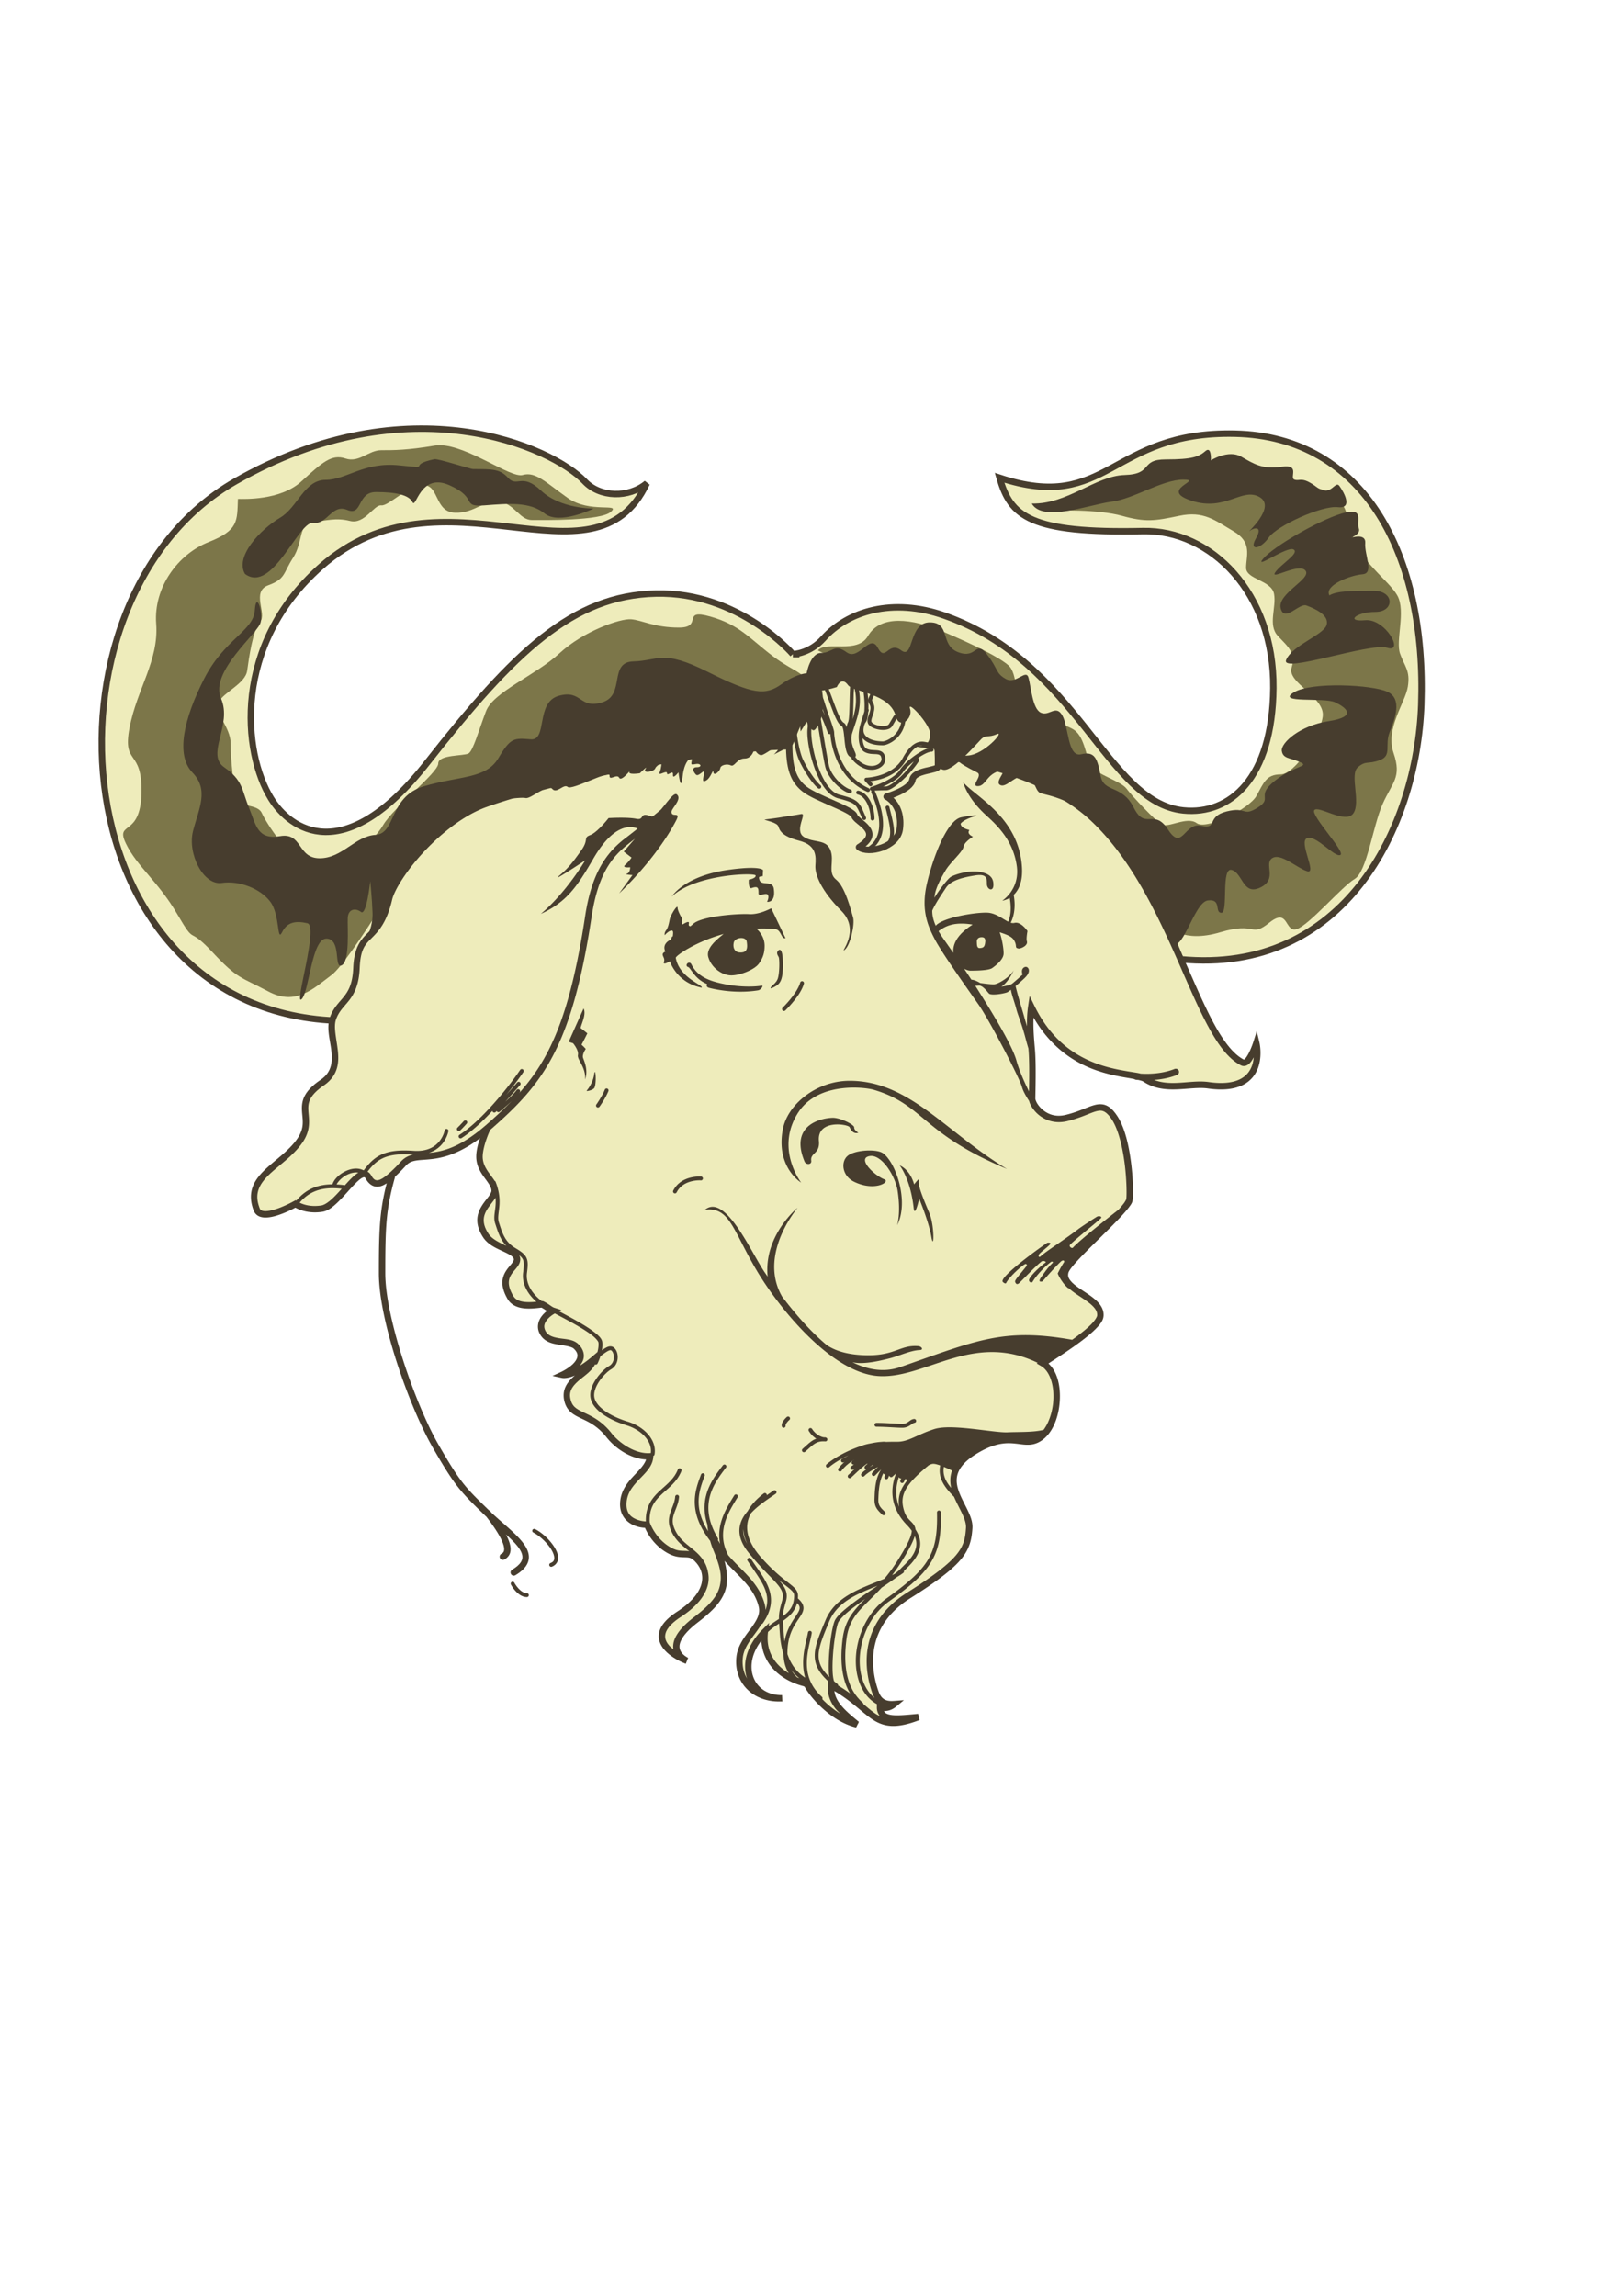 <?xml version="1.0" encoding="UTF-8" standalone="no"?>
<!-- Created with Inkscape (http://www.inkscape.org/) -->

<svg
   xmlns:svg="http://www.w3.org/2000/svg"
   xmlns="http://www.w3.org/2000/svg"
   version="1.1"
   width="210mm"
   height="297mm"
   id="svg2">
  <title
     id="title4220">GNU Head</title>
  <defs
     id="defs4" />
  <g
     id="layer1">
    <g
       transform="translate(6.509,2.107)"
       id="g4188">
      <g
         transform="matrix(0.629,0,0,0.629,-618.431,187.332)"
         id="g4178">
        <path
           d="m 1589.286,207.362 c 0,0 -41.429,-48.571 -106.429,-47.143 -65,1.429 -110,45 -177.857,131.429 -64.733,82.449 -106.582,51.804 -121.429,27.857 -22.143,-35.714 -29.901,-119.3 38.572,-180 95.11,-84.313 212.143,22.857 253.571,-65 -14.033,11.643 -36.448,11.053 -48.214,-1.429 -24.843,-26.353 -136.322,-77.41 -271.786,0 -160.977,91.989 -137.026,420.463 88.607,419.286 41.463,0 46.249,-89.011 97.678,-139.011 71.429,-45.714 201.336,-68.204 238.001,-72.418 112.857,32.143 222.857,-51.429 310.714,163.571 127.143,12.143 183.782,-102.107 187.143,-197.857 4.059,-115.639 -43.571,-208.571 -145,-210.714 C 1835.607,33.879 1835,98.076 1750,70.219 c 8.571,30 23.477,43.321 111.429,41.429 52.83,-1.137 102.143,47.857 101.428,122.143 -0.674,70.055 -33.648,98.704 -70,95 -59.882,-6.102 -81.621,-114.869 -185.714,-151.429 -40.41,-14.193 -75.193,-3.391 -94.146,17.782 -10.578,11.817 -23.434,12.218 -23.712,12.218 z"
           id="path4152"
           style="fill:#eeecbb;stroke:#473d2e;stroke-width:5;stroke-miterlimit:4;stroke-opacity:1;stroke-dasharray:none" />
        <path
           d="m 1314.906,44.906 c -1.452,-0.018 -2.848,0.089 -4.187,0.312 -21.429,3.571 -31.438,3.562 -41.438,3.562 -10,0 -17.129,10.009 -27.844,6.438 -10.714,-3.571 -17.853,2.844 -34.281,17.844 -16.428,15 -45.027,13.594 -49.312,13.594 -0.714,17.143 0.728,24.277 -22.844,33.562 -23.571,9.286 -42.861,34.991 -40.719,63.562 2.143,28.571 -15.004,50.719 -20.719,80.719 -5.714,30 9.996,15.719 9.281,50.719 -0.714,35 -20.696,21.424 -12.125,39.281 8.571,17.857 25,29.286 40,55 15,25.714 7.125,7.853 27.125,29.281 20,21.429 22.165,19.29 43.594,30.719 21.428,11.429 34.996,-2.129 49.281,-12.844 14.286,-10.714 64.281,-95 64.281,-95 0,0 20.009,-30.732 46.438,-37.875 26.428,-7.143 91.411,-37.143 117.125,-35 25.714,2.143 71.451,7.138 83.594,-0.719 12.143,-7.857 56.42,-39.987 58.563,-52.844 2.143,-12.857 -9.299,-12.866 -27.156,-26.438 -17.857,-13.571 -25.705,-24.29 -48.562,-30.719 -22.857,-6.429 -4.996,8.594 -24.281,8.594 -19.286,0 -28.585,-5.723 -37.156,-6.438 -8.571,-0.714 -37.147,9.295 -55.719,26.438 -18.572,17.143 -51.411,30 -57.125,45 -5.714,15 -9.991,30.701 -13.563,32.844 -3.571,2.143 -23.594,0.732 -23.594,7.875 0,7.143 -34.987,34.272 -42.844,47.844 -7.857,13.571 -38.576,42.138 -55.719,34.281 -17.143,-7.857 -34.991,-35.705 -38.562,-43.562 -3.571,-7.857 -17.857,-3.589 -20,-12.875 -2.143,-9.286 -4.281,-28.549 -4.281,-41.406 0,-12.857 -13.598,-24.299 -9.312,-32.156 4.286,-7.857 20.728,-14.281 22.156,-24.281 1.429,-10 4.286,-31.415 10,-37.844 5.714,-6.429 -7.134,-23.594 6.438,-28.594 13.571,-5 11.424,-9.263 19.281,-21.406 7.857,-12.143 4.286,-27.161 15,-27.875 10.714,-0.714 17.853,-3.576 29.281,-0.719 11.429,2.857 18.567,-12.839 24.281,-12.125 5.714,0.714 20.732,-15.719 32.875,-15.719 12.143,0 8.567,20.723 24.281,21.438 15.714,0.714 24.29,-11.451 35.719,-8.594 11.428,2.857 14.996,14.281 24.281,14.281 9.286,0 53.549,0.737 61.406,-6.406 7.857,-7.143 -16.42,1.424 -33.563,-10.719 -17.143,-12.143 -25,-20.732 -35,-17.875 -9.375,2.679 -42.601,-22.892 -64.375,-23.156 z m 577.531,22.562 c -10.642,0.086 -18.686,0.874 -22,2.531 -15.152,7.576 -84.353,27.26 -80.312,26.25 4.041,-1.01 36.88,-1.52 55.062,3.531 18.183,5.051 25.245,4.041 44.438,0 19.193,-4.041 27.79,3.539 42.438,12.125 14.647,8.586 9.594,19.19 9.594,28.281 0,9.091 19.698,9.612 21.719,20.219 2.02,10.607 -5.05,24.226 3.031,32.812 8.081,8.586 14.129,13.133 10.594,24.75 -3.536,11.617 26.27,22.723 24.25,37.875 -2.02,15.152 -21.701,44.969 -32.812,44.969 -11.112,0 -13.132,6.555 -18.688,16.656 -5.556,10.102 -38.893,26.775 -46.469,21.219 -7.576,-5.556 -22.23,4.03 -27.281,1 -5.051,-3.03 -22.736,-21.72 -27.281,-27.781 -4.546,-6.061 -22.736,-10.585 -27.281,-17.656 -4.546,-7.071 -5.044,-21.72 -13.125,-27.781 -8.081,-6.061 -36.355,-10.116 -41.406,-17.188 -5.051,-7.071 -2.518,-26.747 -10.094,-33.312 -7.576,-6.566 -27.293,-16.18 -51.031,-26.281 -23.739,-10.102 -48.497,-13.136 -58.094,3.531 -8.228,14.291 -32.309,3.549 -38.875,11.125 -1.01,0.505 90.4,40.392 125.25,44.938 34.85,4.546 72.745,59.615 94.969,79.312 22.223,19.698 52,90.406 52,90.406 0,0 11.617,13.118 40.406,4.531 28.789,-8.586 23.254,4.559 38.406,-7.562 15.152,-12.122 11.622,8.093 21.219,5.062 9.596,-3.03 35.341,-33.35 44.938,-38.906 9.596,-5.556 14.143,-40.921 21.719,-58.094 7.576,-17.173 15.16,-20.682 8.594,-39.875 -6.566,-19.193 9.073,-38.904 11.094,-51.531 2.02,-12.627 -2.527,-15.648 -6.062,-25.75 -3.535,-10.102 4.566,-32.847 -2,-44.969 -6.566,-12.122 -31.324,-27.761 -36.375,-51.5 -5.051,-23.739 -7.075,-18.69 -15.156,-27.781 -6.313,-7.103 -77.367,-15.462 -115.375,-15.156 z"
           id="path4172"
           style="fill:#7c7649;fill-opacity:1;stroke:none" />
        <path
           d="m 1353.731,575.406 c -37.814,32.738 -54.308,15.484 -65.405,27.67 -4.397,4.829 -9.325,9.694 -13.659,12.741 -5.146,3.618 -9.827,4.317 -13.484,-2.272 -6.413,-11.554 -23.482,22.535 -36.184,24.531 -12.857,2.02 -20.628,-3.607 -20.628,-3.607 0,0 -26.009,14.732 -30.087,4.322 -10.051,-25.657 19.827,-33.571 33.571,-53.571 12.851,-18.699 -7.706,-27.985 17.352,-45.087 19.608,-13.382 3.362,-35.628 8.362,-49.913 5,-14.286 17.228,-14.218 18.276,-39.22 1.282,-30.597 16.97,-18.102 25.296,-53.637 4.189,-17.88 39.653,-61.309 75.087,-73.867 56.127,-19.892 168.485,-42.561 231.342,-44.704 62.857,-2.143 183.965,4.845 241.219,58.24 63.572,59.286 83.935,173.297 115.924,187.475 7.526,3.335 10.714,-15 10.714,-15 0,0 7.466,38.262 -37.369,32.669 -14.765,-1.842 -33.363,5.569 -49.176,-4.989 -9.005,-6.012 -60.988,0.505 -88.388,-56.063 -1.593,10.726 -0.656,22.092 0.309,32.818 1.123,12.495 0.311,35.515 0.357,38.903 0.061,4.477 9.614,18.875 26.602,14.816 21.26,-5.079 27.237,-15.456 37.345,-0.4 11.158,16.62 12.778,56.028 11.707,63.885 -1.071,7.857 -47.023,46.771 -49.748,55.646 -4.51,14.689 28.43,19.896 27.1,34.686 -0.826,9.178 -30.915,27.821 -44.748,36.854 15.714,9.286 13.196,44.661 -0.375,56.447 -13.571,11.786 -22.292,-6.048 -51.367,11.097 -36.923,21.772 -4.39,43.276 -5.462,60.418 -1.071,17.143 -5.577,26.275 -47.143,52.5 -35.141,22.171 -33.018,55.16 -25.625,75.536 2.26,6.23 6.339,9.554 14.375,8.929 -4.196,3.482 -7.768,3.484 -10.893,2.321 -0.268,11.071 13.036,9.286 29.821,7.679 -35.663,13.694 -34.251,-6.59 -67.888,-24.692 -1.25,13.036 8.959,21.299 20.031,30.406 -18.75,-4.464 -35,-23.214 -39.107,-31.607 -15,-3.214 -35.536,-15.536 -32.5,-40.357 -23.571,23.571 -12.013,52.002 13.467,51.703 -18.101,1.245 -35.205,-10.901 -33.034,-31.821 1.712,-16.502 20.983,-25.802 17.212,-40.326 -5.49,-21.143 -26.238,-30.05 -35.501,-48.393 9.733,29.596 9.901,39.997 -15.714,59.551 -29.484,22.507 -6.973,31.829 -6.973,31.829 0,0 -39.205,-14.655 -6.136,-36.158 24.446,-15.896 23.81,-32.204 14.895,-42.1 -7.27,-8.07 -11.535,-2.075 -21.324,-6.995 -13.388,-6.728 -18.319,-20.505 -18.319,-20.505 0,0 -19.082,0.365 -18.571,-16.429 0.548,-18.048 20.351,-24.102 20.856,-36.728 -12.501,0.884 -25.29,-7.988 -31.946,-16.415 -13.763,-17.425 -27.798,-13.698 -31.82,-25.506 -5.935,-17.425 16.668,-21.339 19.572,-33.083 -15.784,13.385 -23.865,11.617 -23.865,11.617 0,0 22.476,-10.228 10.607,-21.971 -5.861,-5.799 -21.812,-0.867 -26.517,-11.869 -3.266,-7.637 4.587,-13.85 8.581,-15.946 -2.76,-0.903 -4.975,-3.305 -8.475,-4.992 -9.679,1.204 -20.4,2.176 -24.825,-5.456 -10.979,-18.936 6.335,-22.764 5.159,-30.193 -1.106,-6.989 -17.903,-8.331 -24.112,-17.672 -12.504,-18.811 6.786,-27.143 6.786,-35 0,-7.857 -11.071,-13.571 -11.786,-25.357 -0.561,-9.255 6.231,-23.385 6.231,-23.385 l 10e-5,0 z"
           id="path4154"
           style="fill:#eeecbb;stroke:none" />
        <path
           d="m 1600.812,276.125 c -6.829,0.048 -13.242,0.205 -19.156,0.406 -63.356,2.16 -175.541,24.8 -232.094,44.844 -18.325,6.495 -36.244,20.733 -50.25,35.594 -14.006,14.861 -24.088,30.035 -26.438,40.062 -4.069,17.364 -9.472,22.327 -14.625,27.5 -5.153,5.173 -10.09,10.886 -10.75,26.625 -0.507,12.094 -3.512,17.55 -7.125,22.188 -3.613,4.637 -8.29,8.569 -11,16.312 -2.913,8.322 0.207,17.684 1.156,26.375 0.475,4.345 0.469,8.463 -0.687,12.156 -1.157,3.693 -3.372,7.052 -7.875,10.125 -6.483,4.424 -10.263,8.494 -12.313,12.562 -2.05,4.069 -2.242,8.011 -2.031,11.594 0.422,7.166 2.276,12.916 -3.688,21.594 -6.481,9.43 -17.165,16.325 -25.375,24.281 -4.105,3.978 -7.612,8.281 -9.406,13.5 -1.794,5.219 -1.713,11.247 0.969,18.094 0.711,1.815 2.029,3.25 3.594,4.094 1.565,0.843 3.29,1.17 5.062,1.219 3.546,0.098 7.377,-0.852 11.031,-2.094 6.202,-2.107 11.067,-4.722 12.656,-5.594 2.861,1.579 10.361,4.9 21.062,3.219 4.169,-0.655 7.812,-3.511 11.438,-6.938 3.625,-3.427 7.203,-7.558 10.5,-11.188 3.297,-3.629 6.405,-6.751 8.562,-8.031 1.079,-0.64 1.805,-0.758 2.063,-0.719 0.257,0.04 0.502,0.083 1.062,1.094 2.066,3.723 4.948,5.972 8.156,6.25 2.927,0.253 5.61,-0.922 8.188,-2.625 -5.635,22.04 -6.094,37.054 -6.094,70.094 0,36.964 23.773,103.73 41.75,135.062 17.718,30.881 22.138,34.924 40.813,53.094 0.369,0.36 0.751,0.706 1.125,1.062 7.689,9.963 11.753,17.091 13.125,21.625 0.713,2.358 0.701,3.931 0.406,4.906 -0.295,0.975 -0.807,1.56 -1.875,2.125 A 2.5,2.5 0 1 0 1365.094,911 c 1.968,-1.042 3.625,-2.79 4.312,-5.062 0.687,-2.272 0.488,-4.858 -0.406,-7.812 -0.59,-1.949 -1.509,-4.113 -2.75,-6.5 3.779,3.429 7.108,6.659 9.375,9.656 2.639,3.489 3.735,6.414 3.312,8.969 -0.423,2.554 -2.434,5.448 -7.781,8.656 a 2.5,2.5 0 1 0 2.563,4.281 c 6.017,-3.61 9.411,-7.624 10.156,-12.125 0.745,-4.501 -1.238,-8.789 -4.281,-12.812 -5.814,-7.687 -15.974,-15.327 -24.875,-23.781 -0.207,-0.266 -0.383,-0.512 -0.594,-0.781 a 2.5,2.5 0 0 0 -1.094,-0.844 c -18.28,-17.779 -22.048,-21.06 -39.531,-51.531 -17.378,-30.287 -41.094,-97.837 -41.094,-132.594 0,-35.837 0.455,-49.544 7.469,-74.594 a 2.5,2.5 0 0 0 0.094,-0.656 c 2.854,-2.595 5.713,-5.545 8.375,-8.469 2.369,-2.601 4.728,-3.504 8.125,-4.062 3.397,-0.558 7.711,-0.577 13,-1.25 9.148,-1.164 21.088,-4.475 36.562,-16.094 -1.619,4.741 -3.186,10.461 -2.875,15.594 0.403,6.647 3.754,11.555 6.656,15.5 2.902,3.945 5.125,6.964 5.125,9.719 0,0.941 -0.779,2.583 -2.312,4.656 -1.534,2.073 -3.638,4.498 -5.406,7.438 -1.769,2.939 -3.223,6.452 -3.281,10.562 -0.058,4.111 1.288,8.698 4.625,13.719 3.649,5.49 9.887,8.217 15,10.594 2.557,1.188 4.882,2.307 6.438,3.375 1.556,1.068 2.187,1.924 2.312,2.719 0.141,0.889 -0.261,1.768 -1.406,3.281 -1.146,1.514 -2.901,3.345 -4.469,5.719 -1.568,2.374 -2.928,5.399 -3,9.094 -0.072,3.695 1.094,7.956 4,12.969 2.675,4.614 7.434,6.635 12.312,7.25 4.583,0.578 9.477,0.064 14.094,-0.5 1.462,0.784 2.84,1.692 4.219,2.625 -1.457,1.135 -2.928,2.52 -4.188,4.219 -2.383,3.213 -3.858,7.79 -1.844,12.5 1.403,3.282 3.791,5.554 6.438,6.938 2.647,1.384 5.525,1.987 8.281,2.438 5.512,0.9 10.471,1.46 12.344,3.312 2.558,2.531 2.93,4.372 2.625,6.188 -0.305,1.816 -1.617,3.823 -3.469,5.625 -3.704,3.604 -9.031,6.094 -9.031,6.094 l -6.844,3.125 7.344,1.594 c 0,0 0.902,0.178 2.125,0.125 1.223,-0.053 2.966,-0.293 5.156,-0.969 0.841,-0.259 1.802,-0.66 2.781,-1.062 -0.154,0.134 -0.283,0.24 -0.437,0.375 -2.749,2.411 -5.371,5.153 -6.938,8.688 -1.566,3.534 -1.899,7.846 -0.25,12.688 1.161,3.41 3.195,5.876 5.594,7.688 2.399,1.812 5.116,3.051 7.969,4.406 5.705,2.71 12.084,5.836 18.656,14.156 6.525,8.261 18.242,16.72 30.812,17.281 -1.276,3.985 -4.863,7.702 -9.125,12.188 -5.154,5.424 -10.823,12.102 -11.125,22.031 -0.284,9.342 5.332,14.648 10.625,16.906 3.881,1.656 6.979,1.923 8.75,2 1.489,3.493 6.844,14.282 18.906,20.344 5.389,2.708 9.637,2.477 12.625,2.594 2.987,0.117 4.702,0.218 7.969,3.844 4.02,4.462 6.047,10.065 4.469,16.531 -1.579,6.466 -6.988,14.052 -18.875,21.781 -8.565,5.57 -12.912,10.948 -14.094,16.281 -1.182,5.334 1.098,10.093 4.25,13.625 6.201,6.949 15.961,10.478 16.281,10.594 0,10e-4 0.092,0.062 0.094,0.062 10e-4,4.2e-4 0.094,0.031 0.094,0.031 l 1.813,-4.625 c 0,0 -0.062,-0.031 -0.063,-0.031 -0.107,-0.05 -4.676,-2.192 -6.125,-6.031 -0.733,-1.942 -0.878,-4.336 0.906,-7.875 1.784,-3.539 5.63,-8.111 12.812,-13.594 12.979,-9.908 19.934,-17.892 22.062,-27.469 1.354,-6.093 0.595,-12.672 -1.281,-20.375 3.487,3.947 7.251,7.559 10.813,11.188 6.963,7.094 13.113,14.212 15.687,24.125 0.796,3.067 0.406,5.717 -0.75,8.531 -1.156,2.814 -3.121,5.715 -5.375,8.781 -4.508,6.132 -10.206,12.964 -11.156,22.125 -1.16,11.18 2.95,20.384 9.781,26.375 6.594,5.782 15.631,8.559 24.938,8.156 0.287,0 0.553,0.066 0.844,0.063 l 0,-0.031 0.156,0 -0.219,-4.969 c -0.043,4e-4 -0.082,-5e-4 -0.125,0 -11.736,0.091 -19.795,-6.195 -22.594,-15.156 -2.389,-7.649 -0.818,-17.477 6.625,-27.188 0.543,9.712 4.653,17.504 10.375,23.188 6.521,6.477 14.877,10.32 22.344,12.219 0.319,0.154 0.62,0.311 0.906,0.438 2.537,4.626 7.35,10.817 13.906,16.781 7.13,6.486 16.172,12.529 26.156,14.906 l 2.156,-4.375 c -5.54,-4.556 -10.724,-8.834 -14.25,-13.344 -2.623,-3.354 -4.329,-6.746 -4.812,-10.656 13.751,8.149 21.22,16.443 29.25,21.875 4.391,2.972 9.158,5.029 15.062,5.313 5.904,0.282 12.834,-1.131 21.938,-4.625 l -1.156,-4.813 c -8.418,0.806 -15.892,1.566 -20.719,0.906 -2.413,-0.33 -4.051,-0.993 -4.969,-1.844 -0.366,-0.34 -0.615,-0.776 -0.844,-1.25 2.949,0.101 6.223,-0.739 9.438,-3.406 l 6.062,-5.031 -7.844,0.594 c -3.644,0.283 -6.033,-0.308 -7.781,-1.469 -1.749,-1.161 -3.048,-3.017 -4.062,-5.812 -3.575,-9.853 -5.838,-22.757 -3.031,-35.719 2.807,-12.961 10.579,-26.069 27.656,-36.844 20.859,-13.161 32.552,-22.052 39.344,-30.156 6.792,-8.104 8.421,-15.551 8.969,-24.312 0.319,-5.104 -1.786,-9.978 -4.156,-14.844 -2.37,-4.865 -5.103,-9.768 -6.688,-14.562 -1.584,-4.795 -2.045,-9.325 -0.156,-14 1.888,-4.675 6.282,-9.73 15.219,-15 14.117,-8.324 22.651,-8.039 29.969,-7.219 3.659,0.41 7.066,1.038 10.688,0.75 3.621,-0.288 7.365,-1.668 11.094,-4.906 7.663,-6.655 11.653,-18.962 12.031,-30.969 0.332,-10.523 -2.157,-21.133 -8.906,-27.219 6.86,-4.443 16.003,-10.315 24.344,-16.5 4.734,-3.511 9.068,-7.04 12.375,-10.375 3.307,-3.335 5.804,-6.337 6.125,-9.906 0.416,-4.627 -1.923,-8.522 -5.031,-11.594 -3.108,-3.072 -7.076,-5.611 -10.812,-8.094 -3.736,-2.483 -7.241,-4.905 -9.344,-7.312 -2.103,-2.407 -2.865,-4.34 -2,-7.156 0.126,-0.412 0.993,-1.979 2.438,-3.812 1.444,-1.833 3.424,-4.083 5.75,-6.562 4.652,-4.96 10.673,-10.869 16.656,-16.781 5.983,-5.912 11.934,-11.819 16.5,-16.781 2.283,-2.481 4.233,-4.734 5.687,-6.688 1.454,-1.954 2.504,-3.407 2.781,-5.438 0.634,-4.65 0.438,-16.226 -1.25,-29.312 -1.688,-13.086 -4.786,-27.259 -10.844,-36.281 -2.665,-3.969 -5.232,-6.56 -8.156,-7.906 -2.924,-1.346 -6.018,-1.249 -9.031,-0.5 -6.025,1.499 -12.505,5.287 -22.812,7.75 -7.741,1.849 -13.463,-0.456 -17.5,-3.719 -2.019,-1.631 -3.574,-3.517 -4.594,-5.188 -1.02,-1.671 -1.434,-3.251 -1.438,-3.5 -0.019,-1.417 0.162,-8.229 0.219,-16 0.057,-7.771 -0.015,-16.656 -0.594,-23.094 -0.718,-7.983 -1.366,-16.229 -1.031,-24.188 13.732,23.722 32.143,35.164 48.5,40.938 8.993,3.174 17.372,4.72 23.969,5.844 2.189,0.373 4.115,0.714 5.875,1.062 a 2.5,2.5 0 0 0 1.562,0.531 c -0.29,0 0.258,0.049 0.812,0.094 0.193,0.016 0.54,0.044 0.781,0.062 1.888,0.441 3.229,0.84 3.75,1.188 8.516,5.686 17.784,6.438 26.469,6.094 8.684,-0.344 16.953,-1.659 23.75,-0.688 11.985,1.713 20.663,0.502 26.938,-2.531 6.274,-3.033 9.969,-7.914 11.906,-12.875 3.874,-9.921 1.312,-20.312 1.312,-20.312 l -2.094,-8.781 -2.719,8.594 c 0,0 -1.388,4.255 -3.313,8.094 -0.962,1.919 -2.088,3.713 -3,4.656 -0.456,0.471 -0.85,0.707 -0.969,0.75 -8.079,-4.112 -15.732,-14.111 -23.25,-27.938 -7.536,-13.86 -14.995,-31.442 -23.344,-50.375 -16.699,-37.866 -36.906,-81.145 -69.188,-111.25 -29.242,-27.271 -74.148,-41.78 -119.562,-49.344 -34.061,-5.673 -68.44,-7.406 -96.813,-7.469 -2.364,-0.005 -4.692,-0.016 -6.969,0 z m 0.031,5 c 2.26,-0.016 4.558,-0.005 6.906,0 28.179,0.065 62.345,1.796 96.031,7.406 44.915,7.48 88.956,21.939 116.969,48.062 31.29,29.18 51.368,71.84 68.031,109.625 8.332,18.892 15.81,36.55 23.531,50.75 7.721,14.2 15.618,25.069 25.438,30.031 1.23,0.622 2.742,0.612 3.906,0.188 1.164,-0.425 2.056,-1.123 2.844,-1.938 1.224,-1.265 2.196,-2.858 3.094,-4.5 -0.219,2.263 -0.628,4.624 -1.531,6.938 -1.578,4.04 -4.334,7.72 -9.438,10.188 -5.103,2.467 -12.737,3.682 -24.062,2.062 -7.932,-1.134 -16.357,0.329 -24.625,0.656 -6.168,0.244 -12.142,-0.106 -17.812,-2.312 5.322,-0.399 11.552,-1.414 17.656,-3.812 a 2.5,2.5 0 0 0 -1.187,-4.844 2.5,2.5 0 0 0 -0.656,0.188 c -6.688,2.627 -13.815,3.504 -19.375,3.688 -2.723,0.09 -5.041,0.003 -6.781,-0.094 -2.77,-0.712 -6.124,-1.105 -10.094,-1.781 -6.539,-1.113 -14.571,-2.606 -23.125,-5.625 -17.108,-6.038 -36.243,-18.027 -49.656,-45.719 L 1773.375,473 l -1.188,8 c -0.765,5.149 -0.973,10.385 -0.875,15.594 -0.824,-2.749 -1.542,-5.024 -1.844,-6.188 -1.427,-5.489 -5.142,-16.919 -7.031,-25.094 1.589,-1.312 3.136,-2.641 4.219,-3.625 2.778,-2.525 5.557,-4.816 6.063,-7.594 0.505,-2.778 -1.79,-4.799 -4.063,-3.031 -2.273,1.768 -0.75,5.312 -0.75,5.312 0,0 -5.568,5.042 -8.094,7.062 -1.09,0.872 -4.424,1.841 -8.406,2.312 4.947,-3.115 8.587,-10.473 9.656,-12.812 -3.015,5.44 -12.054,10.764 -15.125,11 -2.386,0.184 -8.052,-0.576 -11,-1 -0.01,-10e-4 -0.023,10e-4 -0.031,0 -3.302,-1.988 -5.433,-2.494 -6.844,-2.594 -1.768,-2.718 -3.623,-5.504 -5.594,-8.438 1.868,0.979 3.637,1.438 4.781,1.438 3.662,0 14.127,-0.011 17.031,-2.031 2.904,-2.02 8.717,-6.674 8.844,-11.094 0.105,-3.696 -1.113,-11.184 -3.062,-16.719 6.167,2.029 9.637,3.46 11.312,6.438 2.525,4.489 0.012,5.562 3.312,6.188 1.489,0.282 7.704,-2.149 6.5,-5.75 -0.61,-1.824 0.5,-7.844 0.5,-7.844 0,0 -5.043,-7.575 -10.094,-6.312 -0.938,0.234 -1.907,0.148 -2.938,-0.156 2.124,-4.022 4.149,-11.419 2.313,-21.625 3.743,-3.587 7.108,-9.992 6.437,-21.406 -2.284,-38.908 -36.375,-55.045 -45.719,-66.156 2.273,7.829 8.336,17.159 18.438,26.25 10.102,9.091 20.725,20.724 23.25,38.906 2.525,18.183 -11.281,26.906 -11.281,26.906 0,0 2.656,-0.284 5.75,-2.125 0.654,3.374 1.802,11.711 -1.125,18.469 -4.137,-2 -9.035,-6.197 -15.063,-6.906 -7.573,-0.891 -35.77,3.337 -41.281,10.062 -2.159,-4.799 -2.758,-8.612 -2.719,-11.781 2.451,-5.613 7.891,-13.479 10.656,-17.719 3.788,-5.808 13.125,-8.079 22.469,-9.594 9.344,-1.515 9.344,2.269 9.344,6.562 0,4.293 4.81,6.332 5.062,1.281 0.253,-5.051 -1.786,-9.11 -10.625,-10.625 -8.839,-1.515 -20.193,2.295 -22.719,4.062 -2.008,1.406 -8.156,8.869 -12.5,16.062 0.051,-0.316 0.099,-0.63 0.125,-0.938 0.505,-6.061 4.806,-14.124 8.594,-20.438 3.788,-6.313 13.37,-14.399 13.875,-18.188 0.505,-3.788 7.344,-7.844 7.344,-7.844 -2.327,-1.295 -4.419,-2.664 -2.781,-5.281 -5.028,-1.212 -6.467,-2.932 -6.812,-4.812 2.525,-3.788 12.625,-6.312 12.625,-6.312 0,0 -1.013,-0.992 -12.125,1.281 -11.112,2.273 -22.236,31.797 -26.781,52 -4.546,20.203 0.757,32.331 6.313,42.938 5.556,10.607 25.51,38.631 33.844,50.5 8.334,11.869 32.076,57.338 33.844,64.156 0.838,3.233 3.275,7.415 5.594,10.938 0.311,1.438 1,2.882 1.969,4.469 1.319,2.161 3.218,4.479 5.719,6.5 5.001,4.041 12.566,6.897 21.812,4.688 10.953,-2.617 18.07,-6.555 22.875,-7.75 2.402,-0.598 4.015,-0.597 5.719,0.188 1.704,0.784 3.704,2.566 6.094,6.125 5.101,7.597 8.388,21.419 10.031,34.156 1.643,12.737 1.718,24.793 1.281,28 0.01,-0.066 -0.6,1.412 -1.875,3.125 -1.046,1.405 -2.544,3.164 -4.25,5.062 -0.108,0.084 -29.384,22.784 -35.312,29.375 -0.952,1.059 -3.442,-1.072 -2.25,-2.25 5.519,-5.455 20.405,-17.112 23.969,-20.594 1.277,-1.248 -1.513,-2.125 -3.156,-1.125 -2.606,1.585 -11.483,7.346 -14.938,9.969 -11.179,8.487 -25.614,17.609 -28.625,20.688 -1.157,1.183 -2.481,0.327 -1.25,-1.594 0.842,-1.314 6.473,-5.479 8.125,-7.281 1.878,-2.048 -1.63,-1.702 -2,-1.469 -3.341,2.109 -38.205,26.913 -34.375,30.375 0.705,0.637 2.085,1.762 2.625,0.625 2.142,-4.508 14.259,-15.49 15.375,-14.594 0.47,0.294 1.043,0.774 0.219,1.812 -6.652,8.373 -9.169,10.852 -8.687,12.094 0.414,1.068 1.237,2.854 3.531,0.562 7.889,-7.881 13.197,-13.475 17.062,-16.469 1.157,-0.896 4.024,0.181 3.031,0.875 -3.935,2.75 -11.921,10.264 -12.75,13.25 -0.516,1.857 1.964,2.981 2.75,1.625 2.624,-4.528 9.118,-11.568 14.156,-15.281 1.058,-0.78 2.022,0.074 1.406,0.656 -3.212,3.035 -5.616,6.344 -8.937,11.094 -3.397,4.858 1.094,3.188 1.094,3.188 0,0 9.598,-11.076 14.219,-15.312 1.885,-1.729 3.107,-0.473 2.438,0.531 -2.525,3.788 -4.906,8.719 -4.906,8.719 1.52,3.959 5.754,9.978 8.469,11.594 l -0.031,-0.281 c 2.514,2.358 5.543,4.4 8.562,6.406 3.768,2.504 7.51,4.946 10.062,7.469 2.553,2.523 3.843,4.826 3.594,7.594 -0.092,1.02 -1.688,3.788 -4.688,6.812 -2.999,3.024 -7.192,6.448 -11.812,9.875 -0.948,0.703 -1.929,1.392 -2.906,2.094 -53.341,-9.411 -73.942,0.352 -133.469,21.156 -12.527,4.378 -25.166,2.299 -37.375,-3.719 8.361,1.981 21.057,-0.931 29.75,-3.219 6.786,-1.786 15.541,-5.981 22.687,-6.25 3.055,-0.115 1.426,-2.818 -1.25,-3.031 -14.794,-1.177 -18.223,8.397 -43.937,6.969 -13.114,-0.729 -21.37,-3.919 -27.031,-7.656 -0.031,-0.021 -0.063,-0.042 -0.094,-0.062 -12.745,-10.618 -24.59,-24.342 -34.844,-37.844 -13.168,-22.823 -3.012,-49.602 12.062,-69 0,0 -26.546,21.703 -23.25,53.562 -0.736,-1.06 -1.509,-2.15 -2.219,-3.188 -9.263,-13.546 -25.765,-50.775 -40.406,-51.094 -2.091,-0.046 -4.137,0.675 -6.125,2.312 19.193,-2.525 21.692,15.784 39.875,46.594 18.183,30.81 59.103,80.667 95.469,82.688 36.259,2.014 73.033,-34.628 123.313,-10.312 l -0.75,0.5 3.469,2.031 c 6.61,3.906 9.908,14.114 9.562,25.062 -0.291,9.238 -3.228,18.686 -7.688,24.5 -7.723,2.019 -19.8,1.52 -27.906,1.906 -7.955,0.379 -28.552,-3.65 -44,-3.875 -5.149,-0.075 -9.716,0.302 -13.062,1.375 -13.385,4.293 -19.945,9.844 -28.531,9.844 -2.245,0 -5.399,-0.007 -8.906,0.125 -0.026,-0.009 -0.038,0.007 -0.062,0 -0.136,-0.037 -0.246,-0.045 -0.344,-0.062 -0.458,-0.082 -0.924,-0.114 -1.5,-0.094 -0.576,0.02 -1.26,0.092 -2.188,0.156 -2.488,0.172 -5.043,0.582 -7.625,1.125 -2.972,0.514 -5.816,1.223 -8.25,2.25 -0.01,0.004 -0.022,-0.004 -0.031,0 -10.324,3.438 -20.125,8.889 -26.094,13.906 a 1.5,1.5 0 1 0 1.906,2.281 c 3.583,-3.012 8.879,-6.265 14.875,-9.094 -1.626,0.974 -3.182,1.895 -4.875,2.656 a 1.51,1.51 0 1 0 1.25,2.75 c 0.201,-0.091 0.398,-0.188 0.594,-0.281 -1.747,1.517 -3.34,3.16 -4.656,4.969 a 1.5,1.5 0 1 0 2.405,1.781 c 2.301,-3.16 5.704,-5.931 9.5,-8.312 0.019,0.012 0.043,0.019 0.062,0.031 -0.14,0.078 -0.312,0.175 -0.438,0.25 -0.381,0.228 -0.673,0.382 -1.031,0.812 a 1.508,1.508 0 0 0 1.531,2.438 c -0.643,0.462 -1.288,0.923 -2,1.312 a 1.51,1.51 0 1 0 1.438,2.656 c 0.56,-0.307 1.081,-0.631 1.594,-0.969 -1.888,1.776 -3.664,3.506 -5.281,4.969 a 1.5,1.5 0 1 0 2,2.219 c 3.692,-3.34 7.885,-7.688 12.312,-10.781 0.158,0.028 0.31,0.066 0.469,0.094 -0.726,0.572 -1.346,1.096 -1.813,1.562 a 1.5,1.5 0 0 0 0.938,2.656 c -1.41,1.003 -2.634,2.037 -3.625,3.062 a 1.5,1.5 0 1 0 2.156,2.062 c 2.063,-2.135 6.064,-4.623 10.531,-6.969 -1.914,1.841 -3.411,3.505 -4.437,4.531 a 1.503,1.503 0 0 0 2.125,2.125 c 1.192,-1.192 2.779,-2.89 4.719,-4.719 -5.055,7.597 -4.957,18.236 -5.156,22.625 -0.134,2.945 0.283,5.187 1.344,7.125 1.061,1.938 2.619,3.496 4.656,5.406 A 1.503,1.503 0 1 0 1660.844,874 c -2.003,-1.878 -3.324,-3.249 -4.094,-4.656 -0.77,-1.408 -1.119,-2.951 -1,-5.562 0.195,-4.295 0.371,-13.204 3.906,-19.75 a 1.503,1.503 0 0 0 1.594,0.906 c -0.296,0.618 -0.544,1.232 -0.719,1.812 a 1.503,1.503 0 0 0 2.875,0.875 c 0.142,-0.475 0.462,-1.107 0.844,-1.844 a 1.503,1.503 0 0 0 2.5,0.875 c 0.943,-0.884 1.86,-1.671 2.75,-2.438 -1.282,3.375 -2.192,6.777 -2.594,10.219 -1.184,10.13 1.934,20.424 11.031,29.781 1.528,1.572 2.777,3.085 3.781,4.531 8e-4,1.217 -0.331,2.819 -1.188,5.094 -1.425,3.785 -4.317,9.27 -9.344,17.312 -3.656,5.849 -7.246,10.689 -10.75,14.875 -5.636,2.407 -11.87,4.695 -17.969,7.438 -11.426,5.138 -22.456,11.994 -27.719,24.625 -5.049,12.117 -8.775,20.71 -8.438,28.719 0.277,6.557 3.431,12.455 10.469,18.938 l -0.25,2.812 c -0.691,7.212 1.873,13.312 5.906,18.469 1.079,1.381 2.462,2.616 3.719,3.906 -3.774,-2.322 -7.318,-5.04 -10.469,-7.906 -1.246,-1.134 -2.413,-2.283 -3.531,-3.437 a 1.5,1.5 0 0 0 -0.437,-1.906 c -18.634,-16.909 -9.618,-38.165 -7.75,-49.375 a 1.5,1.5 0 0 0 -1.688,-1.75 1.5,1.5 0 0 0 -1.25,1.281 c -1.201,7.204 -6.271,21.13 -2.187,35.062 -7.116,-4.541 -11.334,-10.948 -13.781,-18.344 -0.188,-13.862 4.651,-21.279 8.375,-26.844 1.891,-2.825 3.608,-5.162 4.031,-7.875 0.423,-2.713 -0.827,-5.489 -3.969,-8.25 a 1.5,1.5 0 0 0 -0.312,-0.219 c 0.054,-0.596 0.081,-1.21 0.094,-1.844 0.043,-2.103 -0.682,-3.937 -1.969,-5.5 -1.287,-1.563 -3.06,-2.968 -5.375,-4.781 -4.63,-3.627 -11.519,-8.862 -20.906,-19.312 -8.856,-9.859 -12.057,-18.527 -11.156,-26.281 0.338,-2.908 1.276,-5.728 2.75,-8.469 5.111,-5.751 12.751,-10.69 19.219,-15.156 a 1.5,1.5 0 0 0 -0.813,-2.781 1.5,1.5 0 0 0 -0.25,0.031 1.5,1.5 0 0 0 -0.625,0.281 c -1.636,1.13 -3.393,2.318 -5.156,3.531 a 1.5,1.5 0 0 0 -1.5,-1.688 1.5,1.5 0 0 0 -0.906,0.344 c -5.467,4.24 -9.737,8.82 -12.469,13.75 -0.812,0.939 -1.589,1.907 -2.281,2.906 -2.702,3.9 -4.366,8.365 -4.094,13.312 0.272,4.947 2.464,10.297 7.156,16.094 9.174,11.333 16.65,18.113 21.281,23.312 2.316,2.6 3.891,4.795 4.688,6.875 0.797,2.08 0.922,4.046 0.188,6.656 -2.013,7.155 -2.662,9.913 -2.594,14.625 -2.581,1.721 -5.353,3.47 -7.969,5.594 l 0.312,-2.531 -5.125,5.156 c -12.286,12.286 -15.729,26.274 -12.281,37.313 0.095,0.303 0.239,0.577 0.344,0.875 -2.653,-4.394 -4.053,-9.745 -3.375,-16.281 0.762,-7.341 5.575,-13.414 10.188,-19.688 1.52,-2.068 3.003,-4.151 4.25,-6.344 a 1.504,1.504 0 0 0 1.062,-0.656 c 7.166,-10.29 7.632,-19.055 4.781,-27 -2.851,-7.945 -8.727,-15.118 -14.031,-23.25 a 1.5,1.5 0 0 0 -1.406,-0.688 1.5,1.5 0 0 0 -1.125,2.344 c 5.41,8.296 11.155,15.392 13.75,22.625 1.762,4.91 2.201,9.856 0.187,15.562 -0.017,-1.342 -0.167,-2.723 -0.531,-4.125 -2.916,-11.23 -9.87,-19.144 -16.969,-26.375 -3.993,-4.068 -8.013,-7.965 -11.562,-12.125 -4.763,-9.222 -4.697,-17.459 -2.625,-24.875 2.153,-7.707 6.527,-14.467 9.937,-20.031 a 1.5,1.5 0 0 0 -1.375,-2.312 1.5,1.5 0 0 0 -0.156,0.031 1.5,1.5 0 0 0 -1.031,0.719 c -3.376,5.508 -7.939,12.506 -10.25,20.781 -1.445,5.172 -1.983,10.872 -0.781,16.938 -0.307,-0.545 -0.592,-1.095 -0.875,-1.656 -0.275,-0.42 -0.564,-0.833 -0.844,-1.25 a 1.5,1.5 0 0 0 -0.031,-1.562 c -7.873,-13.297 -8.484,-23.851 -6.125,-32.688 2.359,-8.836 7.793,-16.02 12.438,-22.094 a 1.5,1.5 0 0 0 -1.125,-2.438 1.5,1.5 0 0 0 -0.281,0.031 1.5,1.5 0 0 0 -0.969,0.594 c -4.641,6.069 -10.417,13.569 -12.969,23.125 -1.763,6.604 -1.924,14.167 0.844,22.781 0.173,1.769 0.388,3.54 0.656,5.281 -5.07,-8.011 -7.035,-14.955 -7.344,-21.094 -0.428,-8.522 2.297,-15.607 4.625,-21.875 a 1.5,1.5 0 0 0 -1.625,-2.031 1.5,1.5 0 0 0 -1.188,1 c -2.315,6.232 -5.277,13.786 -4.812,23.031 0.412,8.191 3.545,17.637 11.938,28.5 0.574,2.09 1.246,4.162 2.094,6.219 5.819,14.113 7.181,20.751 5.437,28.594 -1.758,7.911 -7.552,14.917 -20.187,24.562 -7.559,5.77 -11.931,10.805 -14.219,15.344 -1.764,3.5 -2.17,6.749 -1.719,9.531 -1.091,-0.867 -2.234,-1.72 -3.125,-2.719 -2.516,-2.82 -3.83,-5.757 -3.062,-9.219 0.767,-3.462 3.937,-7.974 11.906,-13.156 12.559,-8.166 19.045,-16.677 21.031,-24.812 0.906,-3.712 0.819,-7.284 0,-10.594 a 1.5,1.5 0 0 0 -0.094,-0.625 c -1.983,-8.592 -7.484,-13.341 -12.875,-17.719 -5.391,-4.378 -10.666,-8.451 -13.406,-16.031 -1.584,-4.383 -0.873,-7.684 0.406,-11.281 1.28,-3.597 3.209,-7.41 3.594,-12.219 a 1.5,1.5 0 0 0 -1.687,-1.625 1.5,1.5 0 0 0 -1.313,1.406 c -0.33,4.12 -2.071,7.595 -3.437,11.438 -1.367,3.843 -2.265,8.139 -0.406,13.281 3.046,8.424 9.025,13 14.375,17.344 0.146,0.118 0.293,0.226 0.438,0.344 -0.943,-0.182 -1.849,-0.247 -2.719,-0.281 -3.41,-0.133 -6.162,0.149 -10.562,-2.062 -12.384,-6.224 -17.094,-19.125 -17.094,-19.125 l -0.406,-1.094 c -0.525,-10.879 3.737,-16.375 9.156,-21.531 5.419,-5.156 12.164,-9.782 15.5,-18.281 a 1.5,1.5 0 0 0 -1.438,-2.062 1.5,1.5 0 0 0 -0.156,0 1.5,1.5 0 0 0 -1.187,0.969 c -2.965,7.551 -9.129,11.84 -14.781,17.219 -5.53,5.262 -10.413,11.788 -10.094,23.062 -1.491,-0.089 -4.48,-0.395 -7.438,-1.656 -4.121,-1.758 -7.82,-4.673 -7.594,-12.125 0.247,-8.12 4.74,-13.478 9.75,-18.75 5.01,-5.272 10.79,-10.367 11.094,-17.969 l 0.031,-0.438 a 1.505,1.505 0 0 0 0.938,-1.156 c 0.97,-5.821 -1.275,-11.367 -5.188,-15.781 -3.912,-4.414 -9.505,-7.813 -15.562,-9.656 -5.695,-1.733 -11.839,-4.33 -16.719,-7.562 -4.88,-3.233 -8.405,-7.09 -9.281,-11.031 -0.863,-3.884 1,-8.733 3.875,-12.969 2.874,-4.236 6.763,-7.811 9.062,-9.125 3.104,-1.773 4.667,-4.858 5.062,-7.844 0.396,-2.986 -0.252,-5.931 -1.844,-8 -0.776,-1.009 -1.818,-1.777 -3.031,-1.969 -1.213,-0.192 -2.405,0.127 -3.625,0.719 -1.105,0.536 -2.315,1.327 -3.688,2.312 0.353,-2.022 0.521,-4.167 0.312,-6.25 -0.272,-2.724 -2.533,-4.915 -5.594,-7.375 -3.061,-2.46 -7.106,-5.061 -11.469,-7.625 -5.511,-3.239 -11.442,-6.382 -16.562,-9.094 l 1.812,-0.938 -5.625,-1.844 c -1.891,-0.619 -4.192,-2.964 -8.156,-4.875 l -0.687,-0.312 -0.719,0.094 c -0.01,-0.005 -0.025,0.005 -0.031,0 -7.875,-6.009 -12.613,-13.858 -11.531,-21.969 0.721,-5.41 0.929,-8.868 -0.469,-11.812 -1.398,-2.945 -4.179,-4.857 -8.688,-7.562 -8.457,-5.074 -10.162,-12.298 -12.687,-19.875 -1.081,-3.242 -0.222,-6.762 0.281,-11.75 0.413,-4.093 0.471,-9.082 -1.344,-15.406 -0.096,-0.441 -0.235,-0.859 -0.375,-1.281 -0.065,-0.204 -0.118,-0.418 -0.187,-0.625 -0.029,-0.074 -0.064,-0.145 -0.094,-0.219 -0.246,-0.725 -0.516,-1.46 -0.812,-2.219 a 1.5,1.5 0 0 0 -0.812,-0.844 c -1.078,-1.714 -2.334,-3.341 -3.531,-4.969 -2.812,-3.823 -5.376,-7.705 -5.688,-12.844 -0.239,-3.943 1.202,-9.64 2.781,-14.188 1.426,-4.108 2.733,-6.927 3,-7.5 19.752,-17.322 35.628,-32.892 48.406,-56.938 12.873,-24.224 22.593,-56.922 30.437,-108.688 5,-32.996 15.515,-46.122 27.75,-56.031 1.913,-1.549 3.89,-3.104 5.906,-4.688 l -8.625,9.969 6.062,4.656 c 0,0 -2.143,3.219 -5,5.719 -2.857,2.5 3.938,1.781 3.938,1.781 0,0 0,4.286 -2.5,5 -2.5,0.714 4.281,1.062 4.281,1.062 l -10.375,14.281 c 0,0 28.374,-26.219 44.281,-56.594 3.947,-7.537 -3.276,-2.027 -3.594,-6.625 -0.192,-2.777 8.606,-10.023 4.156,-13.719 -2.285,-1.898 -7.498,6.176 -12.438,11.875 -1.953,1.647 -3.991,3.334 -6.094,5.062 -0.588,0.172 -1.147,0.189 -1.656,0 -9.643,-3.571 -4.295,3.397 -11.438,1.969 C 1460.295,333.853 1446,334.75 1446,334.75 c 0,0 -8.567,11.076 -14.281,13.219 -5.714,2.143 -0.697,3.228 -7.125,12.156 -6.429,8.929 -9.281,12.853 -16.781,19.281 -7.5,6.429 20,-11.781 20,-11.781 0,0 -14.517,24.833 -34.469,41.594 20.178,-9.286 28.204,-21.228 40.875,-43.031 15.625,-26.885 28.689,-25.703 34.406,-23.281 -4.295,3.404 -8.257,6.496 -11.25,8.75 -12.868,10.422 -24.432,25.302 -29.562,59.156 -7.799,51.469 -17.389,83.597 -29.875,107.094 -6.396,12.035 -13.564,21.833 -21.688,30.875 0.24,-0.306 0.478,-0.612 0.688,-0.906 a 1.5,1.5 0 0 0 -1.344,-2.375 1.5,1.5 0 0 0 -1.094,0.625 c -1.759,2.478 -5.451,6.109 -8.719,9.062 5.547,-6.123 11.438,-12.906 11.438,-12.906 a 1.5,1.5 0 0 0 -1.281,-2.5 1.5,1.5 0 0 0 -1,0.531 c 0,0 -4.086,4.673 -8.594,9.719 5.29,-6.467 9.949,-12.713 13.406,-17.812 a 1.5,1.5 0 0 0 -1.281,-2.375 1.5,1.5 0 0 0 -0.156,0 1.5,1.5 0 0 0 -1.062,0.688 c -10.011,14.766 -30.53,39.753 -47.031,50.344 a 1.5,1.5 0 1 0 1.594,2.531 c 7.73,-4.961 16.071,-12.693 23.844,-21.062 a 1.503,1.503 0 0 0 2.531,0.906 c 0.222,-0.214 0.529,-0.56 0.781,-0.812 a 1.511,1.511 0 0 0 2.344,0.562 c 0,0 2.871,-2.365 6.25,-5.406 1.038,-0.934 2.123,-1.922 3.188,-2.938 -6.266,6.422 -13.061,12.61 -20.5,19.125 -0.01,0.005 -0.025,-0.005 -0.031,0 -18.597,16.095 -31.482,19.679 -41.375,20.938 -0.86,0.109 -1.68,0.172 -2.5,0.25 4.736,-1.588 8.102,-4.257 10.375,-7.031 3.894,-4.755 4.75,-9.781 4.75,-9.781 a 1.5,1.5 0 0 0 -1.531,-1.781 1.5,1.5 0 0 0 -0.156,0 1.5,1.5 0 0 0 -1.25,1.281 c 0,0 -0.743,4.246 -4.125,8.375 -3.382,4.129 -9.26,8.118 -20.187,7.344 -11.479,-0.813 -19.225,0.246 -25.219,3.125 -5.55,2.666 -9.457,6.832 -13.375,12.094 -1.558,-0.79 -3.206,-1.259 -4.875,-1.375 -3.002,-0.209 -6.035,0.528 -8.781,1.781 -5.083,2.321 -9.345,6.294 -10.656,10.469 -0.784,0.006 -1.561,-0.007 -2.312,0.031 -4.184,0.211 -7.866,0.933 -11.188,2.125 -5.939,2.131 -10.61,5.766 -14.625,10.5 l -0.5,-0.375 -1.406,0.781 c 0,0 -6.348,3.594 -13.062,5.875 -3.357,1.14 -6.803,1.912 -9.281,1.844 -1.239,-0.034 -2.206,-0.25 -2.844,-0.594 -0.638,-0.344 -1.004,-0.743 -1.313,-1.531 -2.343,-5.982 -2.317,-10.55 -0.906,-14.656 1.411,-4.106 4.33,-7.824 8.156,-11.531 7.652,-7.415 18.767,-14.492 26.031,-25.062 6.887,-10.022 4.91,-18.26 4.531,-24.688 -0.189,-3.214 -0.014,-5.996 1.531,-9.062 1.545,-3.067 4.61,-6.561 10.656,-10.688 5.301,-3.618 8.376,-8.062 9.844,-12.75 1.468,-4.688 1.386,-9.513 0.875,-14.188 -1.021,-9.349 -3.494,-18.255 -1.406,-24.219 2.29,-6.542 6.206,-9.724 10.219,-14.875 4.013,-5.151 7.647,-12.155 8.188,-25.062 0.623,-14.858 4.189,-18.2 9.281,-23.312 5.092,-5.112 11.68,-11.673 15.938,-29.844 1.84,-7.852 11.587,-23.318 25.219,-37.781 13.632,-14.463 31.172,-28.249 48.281,-34.312 55.7,-19.741 168.235,-42.437 230.594,-44.562 5.872,-0.2 12.25,-0.358 19.031,-0.406 z m -44.438,92.344 c -4.037,0.025 -9.748,0.448 -17.812,1.594 -33.994,4.829 -43.438,20.688 -43.438,20.688 18.292,-17.507 64.651,-18.679 65.156,-16.406 0.505,2.273 -5.281,3.281 -5.281,3.281 0,0 -0.619,7.484 2.281,6.469 5.051,-1.768 5.281,0.116 5.281,4.156 0,2.956 5.578,-0.768 7.094,1 1.515,1.768 -0.469,5.594 -0.469,5.594 0,0 6.829,1.16 5.25,-10.156 -0.958,-6.868 -9.603,-1.995 -11.125,-6.812 -0.908,-2.873 -0.262,-2.464 2.531,-3.031 l 0.219,-4.625 c 0,0 -0.806,-1.806 -9.688,-1.75 z m -57,30.281 c -1.035,-0.227 -5.219,6.719 -5.844,9.688 -0.714,3.393 -1.237,6.42 -2.844,8.562 -1.607,2.143 -1.063,3.75 -1.063,3.75 0,0 3.21,-3.741 5.531,-3.562 1.365,0.105 0.991,2.354 0.75,4.531 -0.252,0.106 -0.781,0.344 -0.781,0.344 l -0.5,2.031 c 0,0 -7.562,2.84 -4.531,9.406 -4.648,2.28 0.238,4.337 -1.031,7.781 -1.289,3.499 4.562,-0.25 4.562,-0.25 0,0 5.306,16.891 24.813,20.5 0.935,-2.283 -17.375,-7.535 -20.219,-23.125 -0.275,-1.507 14.962,-12.404 37.219,-18.594 -4.975,4.096 -14.031,10.96 -11.906,18.094 2.5,8.393 10.897,14.272 18.219,14.094 7.322,-0.179 17.848,-4.629 21.063,-9.094 3.214,-4.464 4.469,-8.402 4.469,-13.938 0,-5.132 -2.461,-9.783 -6.375,-13.281 4.726,-0.219 9.588,-0.148 14.531,0.344 4.879,0.485 4.558,7.82 8.094,7.062 l -11.125,-23.25 c 0,0 -9.075,5.068 -17.156,4.562 -8.081,-0.505 -36.871,1.502 -43.437,7.562 -0.698,0.644 -1.457,1.279 -2.219,1.875 -0.879,-0.053 -1.572,-0.53 -1.219,-2.031 0.714,-3.036 -3.951,0.205 -4.844,0.562 -0.893,0.357 -0.156,-4.125 -0.156,-4.125 0,0 -3.75,-6.08 -3.75,-8.938 0,-0.357 -0.102,-0.53 -0.25,-0.562 z m 221.125,13 c 2.504,0.008 5.342,0.24 8.5,0.781 -4.852,3.198 -14.684,9.954 -15.031,20.031 -0.023,0.676 -0.02,1.339 0.031,1.969 -2.439,-3.52 -5.041,-7.226 -8,-11.438 -1.365,-1.942 -2.491,-3.756 -3.469,-5.469 3.949,-2.975 9.063,-5.902 17.969,-5.875 z m 15.563,10.594 c 0.126,0.126 3.16,-0.509 2.781,3.531 -0.379,4.041 -1.411,4.654 -4.062,4.906 -2.652,0.253 -2.374,-2.761 -2.5,-4.781 -0.126,-2.02 1.003,-3.656 3.781,-3.656 z m -186.719,0.625 c 1.97,0.059 3.748,0.921 4.031,2.781 0.788,5.173 0.393,8.918 -5.719,8.406 -4.139,-0.346 -5.194,-4.433 -4.281,-7.875 0.569,-2.143 3.435,-3.389 5.969,-3.312 z m 29.656,9.156 c -0.516,0.013 -1.012,0.425 -1.406,0.938 -1.263,1.641 -0.133,3.299 0.625,4.688 0.758,1.389 0.765,12.739 -0.75,16.906 -1.515,4.167 -6.069,5.922 -5.438,7.438 0.126,0.126 4.041,-1.258 6.188,-3.531 2.147,-2.273 3.534,-6.172 3.281,-17.031 -0.174,-7.466 -1.364,-9.434 -2.5,-9.406 z m -70.594,10.031 c -1.657,0.239 -2.983,2.857 -0.062,3.562 2.89,3.119 5.359,9.261 14.25,13.062 -1.25,2.321 1.469,2.875 1.469,2.875 0,0 18.051,5.186 38.094,2 2.455,-0.39 4.572,-3.955 2.781,-3.656 -5.877,0.979 -16.352,1.084 -26.938,-0.844 -11.363,-2.069 -22.485,-5.199 -27.594,-15.688 -0.437,-0.897 -1.058,-1.279 -1.656,-1.312 -0.112,-0.006 -0.233,-0.016 -0.344,0 z m 87.781,14.406 a 1.5,1.5 0 0 0 -1.25,1.125 c -1.133,4.048 -4.483,8.969 -7.594,12.781 -3.111,3.812 -5.906,6.531 -5.906,6.531 a 1.5,1.5 0 1 0 2.062,2.156 c 0,0 2.928,-2.826 6.156,-6.781 3.228,-3.956 6.821,-9.025 8.188,-13.906 a 1.5,1.5 0 0 0 -1.656,-1.906 z m 137.906,3.375 c 2.865,0.091 5.874,4.2 7.531,6.094 1.768,2.02 12.857,-0.021 14.625,-1.031 0.529,-0.302 1.465,-0.996 2.531,-1.812 0.561,3.877 3.014,10.274 4.031,14.344 1.429,5.714 4.061,10.9 7.5,23.938 0.821,3.113 1.483,5.404 2.062,7.312 0.018,0.206 0.045,0.42 0.063,0.625 0.545,6.058 0.619,14.915 0.562,22.625 -0.028,3.855 -0.105,7.374 -0.156,10.188 -3.645,-7.252 -7.765,-16.707 -9.75,-23.938 -3.536,-12.879 -21.486,-41.409 -29.062,-53.531 -0.986,-1.577 -1.978,-3.133 -2.969,-4.688 0.712,0.058 1.535,0.062 2.469,-0.094 0.189,-0.032 0.371,-0.037 0.562,-0.031 z M 1426.594,482.75 C 1423.311,489.947 1415,508.656 1415,508.656 l 3.406,1.125 c 0,0 4.539,5.306 3.781,9.094 -0.758,3.788 6.32,9.466 5.562,19.062 2.525,-7.071 -0.521,-13.878 -1.531,-16.656 -1.01,-2.778 2.031,-7.062 2.031,-7.062 0,0 -1.008,-1.292 -3.281,-3.312 2.147,-3.914 4.531,-8.812 4.531,-8.812 0,0 -2.63,-2.167 -5.281,-4.188 1.01,-4.041 4.521,-10.737 2.375,-15.156 z m 8.75,49.375 c -0.163,0.083 -0.355,0.643 -0.531,1.844 -1.071,7.321 -5.875,12.688 -5.875,12.688 -0.357,0.536 3.031,0.161 5.531,-1.625 2.031,-1.451 1.706,-12.671 0.937,-12.906 -0.022,-0.007 -0.039,-0.012 -0.062,0 z m 197.687,6.844 c -25.45,0.14 -47.839,18.271 -51.531,37.594 -5.357,28.036 12.198,40.342 14.219,41.5 0,0 -20.593,-26.44 -2.156,-54.625 15.536,-23.75 51.477,-19.605 58.594,-17.5 39.037,11.543 37.131,33.866 103.594,61.531 -47.036,-27.933 -75.757,-68.763 -122.719,-68.5 z M 1444.25,544.938 a 1.5,1.5 0 0 0 -1.188,0.969 c -2.026,5.064 -6.438,11.312 -6.438,11.312 a 1.5,1.5 0 1 0 2.438,1.719 c 0,0 4.521,-6.256 6.781,-11.906 a 1.5,1.5 0 0 0 -1.438,-2.094 1.5,1.5 0 0 0 -0.156,0 z m 175.938,22.781 c -8.214,0.179 -33.89,5.119 -21.781,34.094 1.068,2.554 5.6,2.541 5.156,-0.688 -0.875,-6.36 6.912,-5.166 5.969,-15.344 -1.585,-17.109 22.803,-13.071 23.875,-10.75 1.071,2.321 2.994,5.57 6.781,4.281 0,0 -3.397,-1.951 -3.219,-4.094 0.178,-2.143 -10.879,-7.628 -16.781,-7.5 z m -285.75,2.031 a 1.5,1.5 0 0 0 -1,0.531 c 0,0 -3.07,3.407 -4.844,5.062 a 1.515,1.515 0 1 0 2.062,2.219 c 2.014,-1.88 5.031,-5.281 5.031,-5.281 a 1.5,1.5 0 0 0 -1.094,-2.531 1.5,1.5 0 0 0 -0.156,0 z m 313.312,23.375 c -6.208,0.155 -12.956,1.638 -15.969,4.25 -5.357,4.643 -4.234,15.433 5,20 16.148,7.987 28.632,0.072 23.656,-1.812 -7.799,-2.954 -21.684,-16.417 -11.406,-18.094 9.4,-1.534 19.942,15.594 21.688,26.969 2.714,17.685 -0.375,26.844 -0.375,26.844 9.549,-18.73 -1.185,-49.19 -11.063,-56.062 -2.207,-1.535 -6.702,-2.214 -11.531,-2.094 z m -361.438,2.969 c 2.313,-0.032 4.851,0.055 7.625,0.25 -3.379,0.792 -6.59,2.323 -9.312,5.312 -4.334,4.76 -9.21,9.535 -13.25,12.375 -2.343,1.647 -4.292,2.365 -5.625,2.25 -1.333,-0.115 -2.628,-0.821 -4.219,-3.688 -0.713,-1.284 -1.741,-2.348 -2.937,-3 3.566,-4.675 7.004,-8.125 11.687,-10.375 4.009,-1.926 9.038,-3.03 16.031,-3.125 z m 386,8.594 c 0,0 8.414,10.342 10.906,33.219 0.87,7.988 4.281,-7.344 4.281,-7.344 0,0 7.504,18.049 9.469,29.656 1.964,11.607 2.661,-8.384 -1.625,-18.562 -4.286,-10.179 -9.259,-21.973 -8.188,-25.188 1.071,-3.214 -3.594,3.031 -3.594,3.031 0,0 -2.5,-10.884 -11.25,-14.812 z m -422.688,5.5 c 0.301,-0.003 0.611,0.011 0.906,0.031 0.321,0.022 0.624,0.076 0.938,0.125 -3.23,1.928 -6.372,5.284 -9.719,8.969 -0.239,0.264 -0.478,0.546 -0.719,0.812 -2.276,-0.298 -4.44,-0.5 -6.5,-0.594 1.333,-2.662 4.705,-5.963 8.688,-7.781 2.09,-0.954 4.298,-1.542 6.406,-1.562 z m 267.5,3.156 c -0.426,-0.009 -1.049,-0.006 -1.812,0.031 -4.578,0.224 -14.319,1.804 -18.969,10.812 a 1.5,1.5 0 1 0 2.656,1.375 c 5.229,-10.131 18.562,-9.219 18.562,-9.219 a 1.5,1.5 0 1 0 0.219,-2.969 c 0,0 -0.23,-0.022 -0.656,-0.031 z m -286.844,9.094 c 0.63,-0.017 1.281,-0.007 1.938,0 1.987,0.02 4.096,0.16 6.344,0.406 -2.345,2.609 -4.698,5.199 -7,7.375 -3.348,3.165 -6.599,5.282 -8.781,5.625 -8.485,1.333 -14.285,-0.794 -17,-2.156 3.672,-4.251 7.788,-7.369 13.031,-9.25 3.299,-1.183 7.06,-1.883 11.469,-2 z m 127.844,7.406 c 0.229,2.657 0.123,5.005 -0.094,7.156 -0.479,4.744 -1.576,8.711 -0.156,12.969 1.91,5.73 3.625,12.065 8.625,17.25 -0.27,-0.126 -0.54,-0.248 -0.812,-0.375 -5.114,-2.377 -10.378,-4.993 -12.938,-8.844 -2.915,-4.385 -3.855,-7.887 -3.812,-10.875 0.042,-2.988 1.072,-5.554 2.562,-8.031 1.491,-2.477 3.433,-4.775 5.125,-7.062 0.529,-0.715 1.032,-1.443 1.5,-2.188 z m 18.406,44.719 c 1.429,1.123 2.326,2.128 2.844,3.219 0.939,1.979 0.926,4.79 0.219,10.094 -1.145,8.588 3.18,16.585 10.312,22.844 -3.394,0.32 -6.692,0.452 -9.531,0.094 -4.008,-0.506 -6.844,-1.794 -8.594,-4.812 -2.583,-4.456 -3.394,-7.763 -3.344,-10.344 0.05,-2.58 0.915,-4.559 2.156,-6.438 1.241,-1.879 2.886,-3.552 4.312,-5.438 1.427,-1.885 2.791,-4.268 2.344,-7.094 -0.123,-0.774 -0.383,-1.472 -0.719,-2.125 z m 27.719,45.281 c 5.486,2.915 12.201,6.396 18.281,9.969 4.298,2.526 8.271,5.081 11.125,7.375 2.854,2.294 4.415,4.465 4.5,5.312 0.235,2.348 -0.182,4.94 -0.781,7.312 l -4.875,4.156 c -3.364,2.853 -6.286,4.889 -8.875,6.469 1.417,-1.78 2.633,-3.754 3.031,-6.125 0.571,-3.405 -0.686,-7.222 -4.062,-10.562 -3.989,-3.946 -9.926,-3.854 -15.031,-4.688 -2.552,-0.417 -4.931,-0.97 -6.781,-1.938 -1.85,-0.967 -3.207,-2.219 -4.156,-4.438 -1.252,-2.927 -0.444,-5.267 1.281,-7.594 1.726,-2.327 4.463,-4.267 6.156,-5.156 l 0.188,-0.094 z m 43.094,28.531 c 0.116,-0.009 0.229,-0.013 0.312,0 0.334,0.053 0.639,0.212 1.125,0.844 0.934,1.214 1.549,3.558 1.25,5.812 -0.299,2.255 -1.394,4.368 -3.594,5.625 -3.003,1.716 -6.939,5.429 -10.062,10.031 -3.123,4.603 -5.439,10.105 -4.281,15.312 1.144,5.15 5.31,9.416 10.531,12.875 5.222,3.459 11.579,6.135 17.5,7.938 5.56,1.692 10.713,4.861 14.188,8.781 3.34,3.768 5.107,8.135 4.531,12.719 l -0.719,0.062 c -11.207,0.792 -23.593,-7.595 -29.812,-15.469 -7.192,-9.105 -14.679,-12.828 -20.438,-15.562 -2.879,-1.367 -5.3,-2.52 -7.094,-3.875 -1.794,-1.355 -3.026,-2.818 -3.875,-5.312 -1.318,-3.871 -1.03,-6.595 0.063,-9.062 1.093,-2.468 3.164,-4.724 5.687,-6.938 4.317,-3.787 10.078,-7.241 12.781,-12.719 a 1.502,1.502 0 0 0 1.969,-0.688 c 0,0 1.222,-2.36 2.281,-5.719 2.728,-2.062 4.735,-3.482 6.125,-4.156 0.695,-0.337 1.183,-0.472 1.531,-0.5 z M 1585.5,799.938 a 1.5,1.5 0 0 0 -0.219,0.031 1.5,1.5 0 0 0 -0.75,0.375 c -0.975,0.877 -1.944,1.935 -2.687,3.062 -0.743,1.128 -1.346,2.322 -1.188,3.75 a 1.5,1.5 0 1 0 2.969,-0.312 c -0.02,-0.179 0.167,-0.945 0.719,-1.781 0.551,-0.837 1.377,-1.739 2.187,-2.469 a 1.5,1.5 0 0 0 -1.031,-2.656 z m 98.031,1.906 a 1.5,1.5 0 0 0 -0.125,0.031 c -1.918,0.192 -3.111,1.366 -4.375,2.219 -1.264,0.852 -2.532,1.562 -4.562,1.562 -4.64,0 -12.262,-0.781 -20.188,-0.781 a 1.5,1.5 0 1 0 0,3 c 7.732,0 15.231,0.781 20.188,0.781 2.767,0 4.799,-1.084 6.25,-2.062 1.451,-0.979 2.392,-1.689 3,-1.75 a 1.503,1.503 0 1 0 -0.188,-3 z m -80.781,7.062 a 1.5,1.5 0 0 0 -1.031,2.312 c 1.521,2.488 3.571,4.546 5.812,5.938 -0.913,0.333 -1.778,0.725 -2.594,1.219 -2.627,1.59 -4.848,3.847 -7.969,6.594 a 1.5,1.5 0 1 0 1.969,2.25 c 3.192,-2.809 5.391,-4.967 7.562,-6.281 2.171,-1.314 4.336,-1.926 8.031,-1.688 a 1.503,1.503 0 0 0 0.688,-2.875 1.504,1.504 0 0 0 -0.031,-0.031 1.503,1.503 0 0 0 -0.031,0 1.504,1.504 0 0 0 -0.094,-0.031 1.504,1.504 0 0 0 -0.812,-0.188 c -2.619,0.187 -7.464,-2.371 -9.969,-6.469 a 1.5,1.5 0 0 0 -1.375,-0.75 1.5,1.5 0 0 0 -0.156,0 z m 95.719,27.781 c 1.337,0 3.291,0.541 5.375,1.281 -0.757,3.912 -0.431,7.506 0.906,10.938 1.767,4.536 5.178,8.771 9.875,13.469 1.714,4.116 3.852,8.017 5.625,11.656 2.274,4.668 3.842,8.877 3.625,12.344 -0.524,8.381 -1.692,14.103 -7.812,21.406 -6.121,7.304 -17.45,16.092 -38.156,29.156 -18.063,11.396 -26.806,25.83 -29.875,40 -3.069,14.17 -0.599,27.978 3.219,38.5 0.413,1.139 0.912,2.203 1.5,3.188 -8.788,-7.109 -12.562,-20.14 -11.25,-34 1.454,-15.353 9.162,-31.468 22.594,-41.031 16.846,-11.994 27.107,-21.038 33.094,-31.312 5.987,-10.274 7.516,-21.632 7.156,-37.812 A 1.5,1.5 0 0 0 1702.656,873 a 1.5,1.5 0 0 0 -1.312,1.531 c 0.355,15.962 -1.132,26.609 -6.75,36.25 -5.618,9.641 -15.516,18.43 -32.25,30.344 -14.284,10.17 -22.316,27.077 -23.844,43.219 -1.528,16.142 3.471,31.79 15.75,38.969 a 1.5,1.5 0 0 0 0.375,0.188 l -0.031,2.281 c -0.068,2.814 0.837,5.161 2.344,7 -1.107,-0.572 -2.231,-1.028 -3.344,-1.781 -2.929,-1.982 -5.929,-4.583 -9.438,-7.562 -0.012,-0.01 -0.019,-0.021 -0.031,-0.031 a 1.504,1.504 0 0 0 -0.469,-0.937 c -3.22,-2.972 -7.354,-7.287 -10.25,-14.906 -2.896,-7.62 -4.529,-18.582 -2.406,-34.812 1.649,-12.61 7.026,-19.221 14.75,-27.031 3.721,-3.762 7.977,-7.786 12.531,-12.75 2.103,-1.427 4.202,-2.846 6.063,-4.125 2.215,-1.522 4.149,-2.899 5.812,-4.125 1.775,-1.002 3.433,-2.086 4.969,-3.25 a 1.5,1.5 0 0 0 0.531,-1.531 c 3.104,-3.093 8.139,-7.514 10.844,-13.344 1.523,-3.284 2.289,-7.08 1.438,-11.219 -0.505,-2.452 -1.585,-5.009 -3.312,-7.656 -0.081,-0.758 -0.244,-1.449 -0.5,-2.094 -0.9,-2.269 -2.588,-3.629 -4.125,-5.25 -1.537,-1.621 -3.038,-3.465 -4.094,-6.75 -2.185,-6.797 -1.85,-11.972 1.625,-17.844 3.066,-5.181 8.723,-10.863 17.438,-18 1.286,-0.67 2.502,-1.094 3.5,-1.094 z m -47.031,0.75 c 0.186,0.033 0.378,0.06 0.562,0.094 -1.087,0.602 -2.127,1.221 -3.125,1.844 0.686,-0.538 1.612,-1.231 2.562,-1.938 z m 55.25,1.625 c 2.614,1.081 4.908,2.178 6.375,2.906 -1.714,4.601 -1.647,9.152 -0.688,13.469 -2.207,-2.652 -3.85,-5.122 -4.812,-7.594 -1.087,-2.789 -1.418,-5.603 -0.875,-8.781 z m -41.312,4.688 a 1.507,1.507 0 0 0 0.062,0.062 c -0.067,0.061 -0.152,0.094 -0.219,0.156 0.045,-0.075 0.11,-0.143 0.156,-0.219 z m 6.344,3.188 a 1.5,1.5 0 0 0 1.906,1.031 c -0.27,0.501 -0.515,0.998 -0.719,1.469 a 1.5,1.5 0 1 0 2.75,1.188 c 0.303,-0.701 0.763,-1.525 1.313,-2.406 a 1.504,1.504 0 0 0 1.531,1 c -1.406,1.699 -2.584,3.379 -3.562,5.031 -3.058,5.167 -3.947,10.303 -3,15.875 -2.072,-5.033 -2.634,-10.157 -2.031,-15.312 0.306,-2.614 0.927,-5.247 1.813,-7.875 z M 1388,887.281 a 1.5,1.5 0 0 0 -0.469,2.844 c 4.636,2.318 10.566,7.776 13.781,12.938 1.608,2.581 2.504,5.1 2.469,6.906 -0.035,1.807 -0.652,2.942 -2.906,3.844 a 1.515,1.515 0 1 0 1.125,2.812 c 3.103,-1.241 4.727,-3.856 4.781,-6.625 0.054,-2.769 -1.121,-5.666 -2.906,-8.531 -3.57,-5.731 -9.636,-11.349 -15,-14.031 A 1.5,1.5 0 0 0 1388,887.281 z m 162.75,0.156 c 0.189,3.698 1.197,7.533 3.062,11.469 -1.971,-3.417 -2.937,-6.525 -3.094,-9.375 -0.039,-0.708 -0.02,-1.412 0.031,-2.094 z m 133.281,5.438 c 0.447,1.063 0.765,2.105 0.969,3.094 0.711,3.453 0.099,6.504 -1.219,9.344 -2.635,5.68 -8.24,10.224 -11.437,13.688 -0.646,0.7 -1.975,1.788 -3.75,3.125 -0.699,0.389 -1.417,0.751 -2.156,1.125 2.367,-3.104 4.772,-6.52 7.188,-10.375 l 0.094,-0.125 c 5.075,-8.12 8.067,-13.705 9.625,-17.844 0.27,-0.718 0.501,-1.386 0.687,-2.031 z m -105.594,34.25 c 2.167,1.804 4.079,3.265 5.656,4.5 2.302,1.803 3.941,3.141 4.906,4.312 0.965,1.171 1.311,2.064 1.281,3.531 -0.161,8.067 -3.812,12.037 -8.812,15.719 0.136,-3.205 0.818,-5.85 2.469,-11.719 0.873,-3.104 0.761,-5.922 -0.25,-8.562 -1.011,-2.641 -2.833,-5.068 -5.25,-7.781 z m -207.125,1.219 a 1.5,1.5 0 0 0 -1.219,2.188 c 0.469,0.938 1.802,3.175 3.906,5.375 2.104,2.2 4.987,4.375 8.5,4.375 a 1.5,1.5 0 1 0 0,-3 c -2.201,0 -4.488,-1.561 -6.312,-3.469 -1.824,-1.907 -3.161,-4.134 -3.406,-4.625 a 1.5,1.5 0 0 0 -1.469,-0.844 z M 1655.125,931.5 c -2.822,1.91 -5.777,3.906 -8.719,5.938 -5.73,3.957 -11.381,8.024 -15.875,11.781 -4.494,3.757 -7.877,7.011 -9,10.219 -1.896,5.418 -3.488,16.335 -4.125,26.656 -0.319,5.161 -0.372,10.145 -0.062,14.156 0.058,0.758 0.163,1.436 0.25,2.125 -5.756,-5.587 -8.057,-10.393 -8.281,-15.719 -0.293,-6.954 3.166,-15.28 8.219,-27.406 4.839,-11.613 15.011,-18.005 26.188,-23.031 3.765,-1.693 7.625,-3.208 11.406,-4.719 z m -9.625,10.25 c -0.61,0.605 -1.286,1.248 -1.875,1.844 -7.843,7.93 -13.851,15.456 -15.594,28.781 -2.171,16.6 -0.508,28.086 2.594,36.25 0.948,2.496 2.044,4.647 3.188,6.562 -2.772,-2.017 -5.869,-4.098 -9.344,-6.156 a 1.503,1.503 0 0 0 -0.594,-1.281 c -0.897,-0.694 -1.73,-1.365 -2.531,-2.031 -0.114,-0.285 -0.212,-0.613 -0.313,-1 -0.31,-1.197 -0.573,-2.794 -0.719,-4.688 -0.291,-3.786 -0.219,-8.683 0.094,-13.75 0.626,-10.134 2.329,-21.16 3.969,-25.844 0.645,-1.843 3.702,-5.292 8.062,-8.938 3.686,-3.082 8.288,-6.412 13.062,-9.75 z m -52.938,3.125 c 1.803,1.839 2.157,3.094 1.938,4.5 -0.258,1.651 -1.658,3.811 -3.562,6.656 -2.816,4.207 -6.534,9.97 -8.125,18.75 -0.269,-1.889 -0.455,-3.809 -0.594,-5.75 -0.336,-4.706 -0.603,-7.766 -0.719,-10.219 0.341,-0.236 0.694,-0.446 1.031,-0.688 4.455,-3.187 8.457,-7.088 10.031,-13.25 z m -13.938,15.938 c 0.131,2.237 0.339,4.878 0.594,8.438 0.383,5.361 1.242,10.69 2.844,15.688 l 0,0.312 c 0.144,5.898 1.787,10.558 4.031,14.188 -2.648,-1.596 -5.184,-3.48 -7.406,-5.688 -6.186,-6.144 -10.179,-14.501 -8.75,-26.188 l 0.031,-0.156 c 2.61,-2.55 5.627,-4.577 8.656,-6.594 z m 9.469,36.156 c 1.734,2.331 3.787,4.463 6.187,6.375 -0.542,-0.198 -1.08,-0.404 -1.625,-0.625 -1.658,-1.513 -3.249,-3.388 -4.562,-5.75 z m 68.281,25.844 c 0.034,0.028 0.059,0.066 0.094,0.094 l -0.125,-0.062 a 1.5,1.5 0 0 0 0.031,-0.031 z"
           id="path4156"
           style="fill:#473d2e;stroke-width:1px" />
        <path
           d="m 1586.429,277.362 c 0,17.857 2.857,27.857 12.143,35 9.286,7.143 37.143,15.714 38.572,20.714 1.429,5 22.857,12.143 3.571,24.286 6.978,5.577 29.913,0.108 31.724,-14.127 2.436,-19.145 -10.296,-25.158 -10.296,-25.158 0,0 18.694,-5.296 20.122,-13.153 1.429,-7.857 19.878,-6.847 19.878,-10.418 0,-3.571 0.714,-30 -6.429,-38.571 -7.143,-8.571 -54.286,-39.286 -71.429,-39.286 -17.143,0 -37.143,62.143 -37.857,60.714 z"
           id="path4164"
           style="fill:#eeecbb;stroke:#473d2e;stroke-width:5;stroke-linecap:round;stroke-linejoin:round;stroke-miterlimit:4;stroke-opacity:1;stroke-dasharray:none" />
        <path
           d="m 1911.938,48.531 c -0.527,0.006 -1.156,0.299 -1.938,0.969 -5,4.286 -10.005,6.438 -30.719,6.438 -20.714,0 -9.268,11.411 -32.125,12.125 -22.857,0.714 -44.299,22.871 -72.156,22.156 8.571,15 45.013,0.705 62.156,-1.438 17.143,-2.143 39.259,-17.125 55.688,-17.125 16.428,0 -19.991,7.835 6.438,16.406 26.428,8.571 39.303,-10.701 52.875,-2.844 13.571,7.857 -11.447,29.295 -7.875,26.438 3.571,-2.857 10.714,-4.281 5,5.719 -5.714,10 3.571,8.567 10,-0.719 6.428,-9.286 41.42,-25.022 53.562,-23.594 12.143,1.429 5.009,-11.406 1.438,-16.406 -3.571,-5 -6.415,9.29 -17.844,0.719 -11.429,-8.571 -12.87,-4.29 -17.156,-5.719 -4.286,-1.429 5,-12.143 -10,-10 -15,2.143 -21.438,-2.161 -31.438,-7.875 -10,-5.714 -23.562,2.875 -23.562,2.875 0,0 0.501,-8.157 -2.344,-8.125 z m -571.217,14.923 c -2.162,-0.006 -27.371,-8.305 -30.228,-7.68 -22.857,5 0.613,7.643 -27.245,4.786 -27.857,-2.857 -40.886,11.275 -57.315,11.275 -16.429,0 -21.743,21.423 -35.237,29.38 -15.601,9.199 -35.384,30.394 -27.357,43.759 21.282,15.655 41.551,-41.144 52.94,-39.721 11.428,1.429 14.423,-15.034 26.566,-10.034 12.143,5 7.343,-13.912 22.343,-13.912 15,0 25.515,2.11 28.372,7.824 2.857,5.714 5.74,-23.193 28.597,-13.193 22.857,10 8.693,17.147 27.264,15.719 18.571,-1.429 35.429,-2.984 46.857,6.302 11.429,9.286 38.089,-3.834 38.089,-3.834 0,0 -25.804,0.381 -40.804,-13.905 -15,-14.286 -18.576,-2.143 -25.719,-10 -6.25,-6.875 -11.987,-6.725 -27.123,-6.764 z m 682.967,33.077 c -1.905,0.017 -4.487,0.46 -7.969,1.531 -18.572,5.714 -52.862,25.714 -60.719,35 -7.857,9.286 18.562,-9.982 23.562,-7.125 5,2.857 -9.995,11.415 -14.281,17.844 -4.286,6.429 18.562,-7.835 23.562,-1.406 5,6.429 -22.138,17.853 -19.281,29.281 2.857,11.429 14.286,-4.299 20,-2.156 5.714,2.143 17.862,7.143 15.719,15 -2.143,7.857 -26.438,15.728 -31.438,27.156 -5,11.429 65.022,-13.567 78.594,-9.281 13.571,4.286 -1.442,-22.866 -17.156,-21.438 -15.714,1.429 -7.125,-6.438 7.875,-6.438 15,0 14.991,-16.438 -1.438,-16.438 -16.428,0 -28.567,0.022 -34.281,3.594 -4.286,-7.857 16.433,-15.723 25.719,-16.438 9.286,-0.714 1.411,-14.996 2.125,-24.281 0.482,-6.274 -6.522,-5.369 -11.125,-4.125 3.343,-1.352 7.444,-3.795 6.125,-7.312 -1.741,-4.643 2.66,-13.041 -5.594,-12.969 z m -850.875,70.438 c -0.834,-0.12 -1.591,1.67 -1.906,6.562 -1.01,15.657 -23.749,22.222 -39.406,53.031 -15.657,30.81 -22.226,59.082 -9.094,72.719 13.132,13.637 5.077,27.791 0.531,45.469 -4.546,17.678 8.077,42.427 22.219,40.406 14.142,-2.02 30.299,4.555 37.875,14.656 7.576,10.102 5.053,31.8 9.094,23.719 4.041,-8.081 10.596,-9.083 19.688,-7.062 9.091,2.02 -10.592,64.65 -4.531,59.094 6.061,-5.556 7.714,-47.482 19.5,-47.125 11.786,0.357 5.353,23.933 11.781,20.719 6.429,-3.214 4.299,-29.638 4.656,-36.781 0.357,-7.143 6.058,-7.871 10.344,-4.656 4.286,3.214 7.156,-23.938 7.156,-23.938 0,0 1.424,13.942 1.781,24.656 0.357,10.714 -4.281,18.562 -4.281,18.562 0,0 9.643,-9.987 12.5,-15.344 2.857,-5.357 10.696,-26.442 17.125,-37.156 6.428,-10.714 37.165,-37.143 48.594,-45 11.429,-7.857 41.071,-11.415 45,-10.344 3.929,1.071 17.147,-11.442 20.719,-7.156 3.571,4.286 8.911,-4.295 12.125,-1.438 3.214,2.857 32.857,-13.549 32.5,-8.906 -0.357,4.643 5.714,-1.79 7.5,1.781 1.273,2.546 6.314,-3.012 8.094,-5.156 -2.233,3.271 7.969,1.594 7.969,1.594 0,0 6.812,-6.79 4.312,-3.219 -2.5,3.571 6.428,2.125 7.5,-0.375 1.071,-2.5 5,-4.281 5,-4.281 0,0 -0.01,3.585 -1.438,7.156 -1.429,3.571 5.719,-2.138 5.719,0.719 0,2.857 4.982,-3.223 4.625,1.062 -0.357,4.286 4.281,-1.781 4.281,-1.781 0,0 1.79,16.79 3.219,3.219 1.429,-13.571 7.87,-16.071 7.156,-12.5 -0.714,3.571 -0.71,3.558 3.219,2.844 3.929,-0.714 5.005,2.5 0.719,2.5 -4.286,0 -2.862,3.576 -0.719,5.719 2.143,2.143 6.763,-5.009 6.406,-1.438 -0.357,3.571 -2.491,8.205 1.438,6.062 3.929,-2.143 5.362,-9.621 5.719,-6.406 0.357,3.214 4.987,-0.719 5.344,-3.219 0.357,-2.5 5.362,-3.585 8.219,-2.156 2.857,1.429 4.647,-5.344 10.719,-5.344 6.071,0 7.5,-7.5 7.5,-7.5 0,0 2.866,6.054 6.438,4.625 3.571,-1.429 12.487,-8.549 12.844,-6.406 0.357,2.143 -3.906,6.062 -3.906,6.062 0,0 -1.808,1.067 6.406,-3.219 8.214,-4.286 13.219,-23.562 13.219,-23.562 l 1.062,8.938 5.375,-8.594 c 0,0 2.866,11.438 6.438,6.438 3.571,-5 8.562,-15.004 3.562,-35.719 -0.894,-12.034 -17.561,-7.998 -30.188,1.094 -12.627,9.091 -22.238,8.084 -57.594,-9.594 -35.355,-17.678 -37.864,-8.568 -57.562,-8.062 -19.698,0.505 -6.067,26.257 -24.25,31.812 -18.183,5.556 -15.661,-10.113 -33.844,-5.062 -18.183,5.051 -8.587,34.854 -21.719,33.844 -13.132,-1.01 -15.653,-1.506 -25.25,14.656 -9.596,16.162 -29.814,13.638 -57.594,21.719 -27.779,8.081 -21.713,36.865 -37.875,37.875 -16.163,1.01 -25.76,18.188 -43.438,18.188 -17.678,0 -13.135,-20.218 -30.812,-17.188 -17.678,3.03 -18.663,-8.582 -24.219,-22.219 -5.556,-13.637 -4.572,-21.211 -19.219,-31.312 -14.647,-10.102 6.591,-32.823 -2.5,-53.531 -9.091,-20.708 28.792,-50.507 30.812,-59.094 1.389,-5.903 -0.822,-15.393 -2.656,-15.656 z m 522.875,15.656 c -16.668,0 -12.117,29.295 -22.219,21.719 -10.102,-7.576 -12.127,9.585 -18.188,-2.031 -6.061,-11.617 -14.653,10.602 -24.25,3.531 -9.597,-7.071 -11.114,0.525 -19.7,0.525 -8.586,0 -11.373,15.901 -11.373,15.901 0,0 5.569,-2.031 4.559,7.313 -6.566,11.869 18.945,3.299 18.945,3.299 0,0 3.471,-8.8 8.672,-1.534 3.97,5.546 32.61,6.281 37.161,24.179 2.764,10.869 13.624,1.871 11.098,-5.705 -2.525,-7.576 16.161,12.616 15.656,19.688 -0.505,7.071 -2.884,9.085 -9.955,9.085 -7.071,0 7.079,2 11.625,2 4.546,0 1.486,16.182 9.062,16.688 7.576,0.505 24.772,-19.709 28.812,-23.75 4.041,-4.041 5.12,-0.868 12.357,-4.052 6.313,-2.778 -9.873,15.968 -22.711,16.668 -13.89,0.758 -9.344,4.801 7.324,13.134 4.865,2.433 -5.561,10.625 0.5,10.625 6.061,0 6.56,-8.595 16.156,-11.625 9.596,-3.03 -3.546,7.563 1,10.594 4.546,3.03 11.137,-7.062 19.219,-7.062 8.081,0 7.574,12.141 12.625,13.656 5.051,1.515 26.24,4.526 48.464,26.244 22.223,21.718 44.461,72.733 52.542,87.885 8.081,15.152 17.664,-29.302 28.775,-30.817 11.112,-1.515 5.069,9.594 10.625,9.594 5.556,0 -0.524,-35.838 8.062,-33.312 8.586,2.525 8.613,20.191 22.25,13.625 13.637,-6.566 2.497,-18.173 9.062,-22.719 6.566,-4.546 19.2,7.568 27.281,10.094 8.081,2.525 -7.071,-23.225 0,-25.75 7.071,-2.525 21.236,15.145 25.781,13.125 4.546,-2.02 -23.249,-30.803 -20.219,-34.844 3.03,-4.041 24.252,11.118 30.312,2.531 6.061,-8.586 -3.035,-30.319 3.531,-35.875 6.566,-5.556 7.56,-2.027 17.156,-5.562 9.596,-3.536 3.553,-11.617 7.594,-21.719 4.041,-10.102 10.086,-25.757 -1.531,-31.312 -11.617,-5.556 -59.582,-8.086 -73.219,0.5 -13.637,8.586 23.726,3.553 32.312,7.594 8.586,4.041 17.697,11.121 -5.031,14.656 -22.728,3.536 -37.385,17.158 -36.375,23.219 1.01,6.061 6.044,5.058 14.125,8.594 8.081,3.536 -4.535,2.534 -19.688,14.656 -15.152,12.122 -1.003,13.111 -13.125,20.688 -12.122,7.576 -8.088,-1.009 -24.25,3.031 -16.162,4.041 -6.556,14.155 -19.688,11.125 -13.132,-3.03 -14.67,20.204 -25.781,3.031 -11.112,-17.173 -17.659,0.995 -26.75,-17.188 -9.091,-18.183 -23.225,-11.113 -25.75,-24.75 -2.525,-13.637 -4.55,-19.182 -15.156,-16.656 -10.607,2.525 -9.605,-21.726 -14.656,-30.312 -5.051,-8.586 -10.09,0.999 -16.656,-2.031 -6.566,-3.03 -7.573,-20.179 -9.594,-27.25 -2.02,-7.071 -9.606,5.546 -17.688,1 -8.081,-4.546 -5.565,-7.571 -14.656,-19.188 -9.091,-11.617 -7.572,4.025 -22.219,-1.531 -14.647,-5.556 -5.551,-23.219 -22.219,-23.219 z"
           id="path4166"
           style="fill:#473d2e;stroke:none" />
        <path
           d="m 1567.143,335.934 c 0,0 11.428,-1.429 15,-2.143 3.571,-0.714 8.484,-1.162 13.535,-2.172 5.051,-1.01 -5.556,12.627 2.02,17.678 7.576,5.051 17.173,1.515 20.708,10.102 3.535,8.586 -2.525,17.678 4.546,23.233 7.071,5.556 11.617,24.244 13.132,29.294 1.515,5.051 -2.02,21.718 -6.566,25.254 -4.546,3.536 13.132,-14.647 -2.525,-30.305 -15.657,-15.657 -20.708,-28.284 -20.203,-35.355 0.505,-7.071 1.01,-15.657 -12.627,-19.193 -13.637,-3.536 -15.152,-8.081 -16.162,-11.112 -1.01,-3.03 -9.596,-4.546 -10.857,-5.281 z"
           id="path4168"
           style="fill:#473d2e;stroke:none" />
        <path
           d="m 1642,222.625 a 1.5,1.5 0 0 0 -1.188,2.188 c 2.503,5.005 3.85,12.836 4.156,19.75 0.118,2.673 0.068,5.213 -0.094,7.406 -1.22,3.928 -2.357,7.157 -3.031,9.969 -0.176,0.564 -0.35,1.147 -0.5,1.781 -0.507,2.142 -0.828,4.656 -0.875,7.156 -0.047,2.5 0.188,4.99 0.844,7.188 0.656,2.197 1.743,4.174 3.656,5.25 3.338,1.878 6.881,1.544 9.312,1.75 1.216,0.103 2.104,0.323 2.656,0.719 0.552,0.396 0.991,1.009 1.219,2.531 0.195,1.297 -0.226,2.467 -1.25,3.531 -1.024,1.064 -2.675,1.937 -4.688,2.25 -3.988,0.619 -9.421,-0.851 -14.469,-6.812 0.16,-0.172 0.298,-0.366 0.375,-0.562 0.194,-0.497 0.174,-0.89 0.125,-1.219 -0.196,-1.314 -0.857,-2.406 -1.531,-4.062 -1.349,-3.312 -2.825,-7.95 -1.219,-13 3.494,-10.981 8.72,-22.12 4.031,-37.75 -0.294,-0.982 -0.543,-1.754 -0.812,-2.375 -0.269,-0.621 -0.48,-1.091 -1,-1.562 -0.26,-0.236 -0.678,-0.526 -1.25,-0.531 -0.572,-0.005 -1.083,0.316 -1.344,0.594 -0.522,0.555 -0.614,1.028 -0.75,1.562 -0.546,2.136 -0.686,5.781 -0.812,10.188 -0.127,4.406 -0.187,9.411 -0.375,13.562 -0.094,2.076 -0.201,3.961 -0.375,5.406 -0.174,1.445 -0.502,2.547 -0.562,2.656 -0.625,1.125 -0.951,2.55 -1.25,4 -0.13,-0.439 -0.203,-0.951 -0.375,-1.344 -0.404,-0.921 -0.957,-1.791 -1.938,-2.281 -0.429,-0.214 -1.429,-1.288 -2.406,-3.094 -0.977,-1.806 -2.03,-4.278 -3.125,-7.094 -2.19,-5.632 -4.598,-12.707 -7.406,-19.344 a 1.506,1.506 0 1 0 -2.781,1.156 c 2.748,6.495 5.146,13.549 7.375,19.281 1.115,2.866 2.191,5.424 3.281,7.438 1.09,2.014 2.127,3.548 3.719,4.344 0.03,0.015 0.278,0.234 0.531,0.812 0.253,0.578 0.49,1.457 0.688,2.5 0.395,2.086 0.62,4.83 0.906,7.625 0.286,2.795 0.625,5.615 1.281,8 0.656,2.385 1.635,4.583 3.812,5.375 0.12,0.044 0.231,0.084 0.344,0.125 a 1.5,1.5 0 0 0 0.375,1.344 c 5.627,6.752 12.235,8.834 17.406,8.031 2.586,-0.402 4.821,-1.511 6.375,-3.125 1.554,-1.614 2.404,-3.82 2.062,-6.094 -0.307,-2.049 -1.17,-3.59 -2.438,-4.5 -1.267,-0.91 -2.738,-1.161 -4.156,-1.281 -2.837,-0.24 -5.718,-0.038 -8.094,-1.375 -0.944,-0.531 -1.754,-1.704 -2.281,-3.469 -0.395,-1.324 -0.624,-2.943 -0.688,-4.625 0.01,0.011 0.022,0.02 0.031,0.031 4.512,5.333 12.456,5.531 15.781,5.531 1.192,0 2.605,-0.393 4.281,-1.125 1.677,-0.732 3.568,-1.823 5.406,-3.375 3.676,-3.103 7.117,-8.05 7.875,-15.062 a 1.5,1.5 0 1 0 -2.969,-0.312 c -0.67,6.202 -3.645,10.362 -6.844,13.062 -1.599,1.35 -3.273,2.319 -4.688,2.938 -1.415,0.618 -2.648,0.875 -3.062,0.875 -3.103,0 -10.155,-0.516 -13.5,-4.469 -1.665,-1.967 -1.865,-3.802 -1.281,-6.844 0.073,-0.38 0.15,-0.776 0.25,-1.188 0.367,-1.05 0.779,-1.865 1.062,-2.219 1.164,-1.455 1.544,-3.526 1.875,-6.281 0.06,-0.502 0.111,-1.054 0.156,-1.594 0.125,-0.405 0.249,-0.766 0.375,-1.188 A 1.5,1.5 0 0 0 1648,250 c 0.063,-1.748 0.055,-3.621 -0.031,-5.562 -0.319,-7.193 -1.614,-15.26 -4.469,-20.969 A 1.5,1.5 0 0 0 1642,222.625 z m 9.281,7.844 a 1.5,1.5 0 0 0 -1.344,1.625 c 0.342,4.962 -0.51,6.62 -1.219,8.125 -0.354,0.753 -0.779,1.576 -0.812,2.688 -0.033,1.111 0.348,2.261 1.125,3.719 1.11,2.082 0.5,4.419 -0.375,7 -0.437,1.29 -0.929,2.598 -1.188,3.938 -0.259,1.34 -0.262,2.835 0.531,4.156 0.804,1.341 2.146,2.197 3.719,2.906 1.573,0.709 3.422,1.227 5.281,1.469 1.859,0.241 3.735,0.217 5.438,-0.188 1.702,-0.404 3.316,-1.233 4.219,-2.781 2.497,-4.281 3.562,-6.062 3.562,-6.062 a 1.5,1.5 0 1 0 -2.562,-1.531 c 0,0 -1.091,1.772 -3.594,6.062 -0.347,0.595 -1.102,1.119 -2.312,1.406 -1.211,0.288 -2.796,0.299 -4.375,0.094 -1.579,-0.205 -3.156,-0.624 -4.406,-1.188 -1.25,-0.563 -2.139,-1.305 -2.406,-1.75 -0.279,-0.464 -0.313,-1.061 -0.125,-2.031 0.188,-0.971 0.607,-2.188 1.062,-3.531 0.911,-2.687 1.934,-6.1 0.188,-9.375 -0.651,-1.221 -0.793,-1.835 -0.781,-2.219 0.011,-0.384 0.171,-0.766 0.531,-1.531 0.72,-1.531 1.872,-4.167 1.5,-9.562 a 1.5,1.5 0 0 0 -1.5,-1.438 1.5,1.5 0 0 0 -0.156,0 z m -14.281,2.5 c 2.551,9.677 1.087,17.371 -1.219,24.812 0.184,-1.561 0.312,-3.421 0.406,-5.5 0.191,-4.229 0.249,-9.256 0.375,-13.625 0.075,-2.599 0.283,-3.873 0.438,-5.688 z m -26.781,6.406 c -0.304,0.021 -0.614,0.107 -0.844,0.25 -0.461,0.286 -0.662,0.661 -0.812,0.969 -0.301,0.616 -0.427,1.195 -0.5,1.906 -0.263,2.56 0.135,6.392 1.5,9.5 a 1.5,1.5 0 0 0 -0.875,-0.188 1.5,1.5 0 0 0 -1.344,1.75 c 0,0 4.996,31.702 7.062,41 1.102,4.959 4.298,9.667 7.906,13.406 3.608,3.739 7.554,6.509 10.844,7.406 a 1.5,1.5 0 1 0 0.812,-2.875 c -2.266,-0.618 -6.163,-3.135 -9.5,-6.594 -3.337,-3.458 -6.207,-7.868 -7.125,-12 -1.938,-8.722 -6.789,-39.06 -6.969,-40.188 2.83,5.447 6.125,14.75 6.125,14.75 a 1.5,1.5 0 0 0 2,0.906 c 0.037,1.068 0.133,2.761 0.656,5.75 0.606,3.459 1.684,7.928 3.594,12.719 3.82,9.581 11.032,20.465 24.344,26.469 a 1.504,1.504 0 1 0 1.219,-2.75 c -12.447,-5.613 -19.151,-15.706 -22.781,-24.812 -1.815,-4.553 -2.829,-8.86 -3.406,-12.156 -0.578,-3.296 -0.719,-5.694 -0.719,-6.125 0,-1.081 -0.327,-2.186 -0.812,-3.781 -0.486,-1.595 -1.147,-3.536 -1.906,-5.719 -1.518,-4.366 -3.407,-9.658 -4.906,-14.656 -0.394,-1.313 -0.75,-2.281 -1.125,-3.031 -0.375,-0.75 -0.632,-1.38 -1.594,-1.781 -0.24,-0.1 -0.54,-0.145 -0.844,-0.125 z m 1.031,6.875 c 0.958,3.108 1.979,5.997 3,8.938 -0.561,-1.218 -1.033,-2.565 -1.594,-3.594 -0.759,-1.392 -1.175,-3.403 -1.406,-5.344 z m -19.5,7.469 c -1.407,0.012 -2.344,0.156 -2.344,0.156 l -1.344,0.188 0.062,1.344 c 0,0 0.263,6.139 1.219,13.656 0.956,7.518 2.543,16.399 5.5,22.312 5.629,11.258 11.106,17.847 14.031,20.188 a 1.501,1.501 0 1 0 1.875,-2.344 c -2.125,-1.7 -7.736,-8.222 -13.219,-19.188 -2.599,-5.198 -4.28,-13.962 -5.219,-21.344 -0.836,-6.574 -1.009,-10.816 -1.062,-11.938 1.216,-0.061 2.934,-0.04 4.844,0.5 1.473,0.417 2.772,1.112 3.625,2.219 0.853,1.107 1.372,2.668 1.031,5.281 -0.831,6.373 1.022,18.545 5,30.031 1.989,5.743 4.524,11.297 7.625,15.719 3.101,4.422 6.795,7.796 11.219,8.938 7.777,2.007 11.163,3.373 13.156,5.312 1.993,1.939 3.011,4.918 5.562,10.531 a 1.5,1.5 0 1 0 2.719,-1.25 c -2.499,-5.498 -3.509,-8.831 -6.187,-11.438 -2.679,-2.606 -6.62,-4.029 -14.5,-6.062 -3.405,-0.879 -6.635,-3.696 -9.5,-7.781 -2.865,-4.086 -5.325,-9.379 -7.25,-14.938 -3.85,-11.116 -5.559,-23.413 -4.875,-28.656 0.417,-3.195 -0.252,-5.749 -1.625,-7.531 -1.373,-1.782 -3.314,-2.751 -5.188,-3.281 -1.873,-0.53 -3.749,-0.637 -5.156,-0.625 z m 97.531,21.625 c -0.765,0.03 -1.584,0.146 -2.469,0.406 -3.538,1.041 -7.67,4.259 -12.062,12.312 -8.081,14.815 -28.344,15.312 -28.344,15.312 a 1.5,1.5 0 0 0 -1.094,2.5 l 3.219,3.562 a 1.5,1.5 0 1 0 2.219,-2 l -1.188,-1.344 c 6.184,-0.687 20.736,-3.62 27.812,-16.594 4.179,-7.661 7.748,-10.13 10.281,-10.875 1.266,-0.373 2.343,-0.324 3.281,-0.188 0.938,0.137 1.589,0.438 2.625,0.438 a 1.5,1.5 0 1 0 0,-3 c -0.036,0 -1.014,-0.231 -2.219,-0.406 -0.602,-0.088 -1.298,-0.155 -2.062,-0.125 z m 7.375,4.781 c -1.472,0.038 -3.04,0.626 -4.875,1.469 -2.097,0.963 -4.473,2.353 -6.875,4 -4.805,3.295 -9.726,7.634 -12.594,12.031 -2.352,3.606 -7.873,6.996 -12.812,9.312 -4.94,2.317 -9.219,3.625 -9.219,3.625 a 1.5,1.5 0 0 0 0.25,2.938 1.5,1.5 0 0 0 -0.188,1.531 c 1.275,3.061 4.742,11.13 5.781,19.688 0.52,4.279 0.419,8.644 -0.781,12.531 -1.2,3.888 -3.44,7.288 -7.438,9.875 a 1.504,1.504 0 1 0 1.625,2.531 c 4.589,-2.969 7.315,-7.085 8.688,-11.531 1.373,-4.446 1.429,-9.221 0.875,-13.781 -1.107,-9.12 -4.718,-17.468 -5.969,-20.469 a 1.5,1.5 0 0 0 -0.312,-0.469 c 1.964,-0.1 5.189,-0.25 8.969,-0.25 1.989,0 3.946,-1.059 6.188,-2.562 2.241,-1.504 4.694,-3.549 7.125,-5.844 4.863,-4.59 9.624,-10.155 12.25,-14.469 a 1.5,1.5 0 0 0 -0.75,-2.219 c 2.285,-1.567 4.55,-2.883 6.438,-3.75 1.887,-0.867 3.511,-1.197 4,-1.156 a 1.505,1.505 0 1 0 0.25,-3 c -0.207,-0.017 -0.415,-0.037 -0.625,-0.031 z m -13.344,10.594 c -2.564,3.679 -6.285,8.072 -10.281,11.844 -2.345,2.214 -4.685,4.167 -6.719,5.531 -2.033,1.364 -3.842,2.062 -4.531,2.062 -1.154,0 -1.25,0.037 -2.375,0.062 0.505,-0.223 0.852,-0.317 1.375,-0.562 5.149,-2.415 11.026,-5.798 14.031,-10.406 1.874,-2.873 5.114,-5.831 8.5,-8.531 z m -43.406,22.719 a 1.5,1.5 0 0 0 -0.156,2.969 c 3.213,0.857 5.691,3.612 7.406,7.219 1.715,3.607 2.594,7.977 2.594,11.531 a 1.5,1.5 0 1 0 3,0 c 0,-4.021 -0.928,-8.748 -2.875,-12.844 -1.947,-4.096 -5.012,-7.649 -9.375,-8.812 a 1.5,1.5 0 0 0 -0.438,-0.062 1.5,1.5 0 0 0 -0.156,0 z m 22.875,11.594 a 1.5,1.5 0 0 0 -0.188,0.031 1.5,1.5 0 0 0 -1.188,1.875 c 2.023,8.092 3.59,14.227 3.531,18.938 -0.059,4.711 -1.486,7.986 -6,11.312 a 1.5,1.5 0 1 0 1.781,2.406 c 5.082,-3.745 7.151,-8.296 7.219,-13.688 0.067,-5.391 -1.607,-11.617 -3.625,-19.688 a 1.5,1.5 0 0 0 -1.531,-1.188 z"
           id="path4170"
           style="font-size:medium;font-style:normal;font-variant:normal;font-weight:normal;font-stretch:normal;text-indent:0;text-align:start;text-decoration:none;line-height:normal;letter-spacing:normal;word-spacing:normal;text-transform:none;direction:ltr;block-progression:tb;writing-mode:lr-tb;text-anchor:start;color:#000000;fill:#473d2e;fill-opacity:1;stroke:none;stroke-width:3;marker:none;visibility:visible;display:inline;overflow:visible;enable-background:accumulate;font-family:Bitstream Vera Sans;-inkscape-font-specification:Bitstream Vera Sans" />
      </g>
    </g>
  </g>
</svg>
